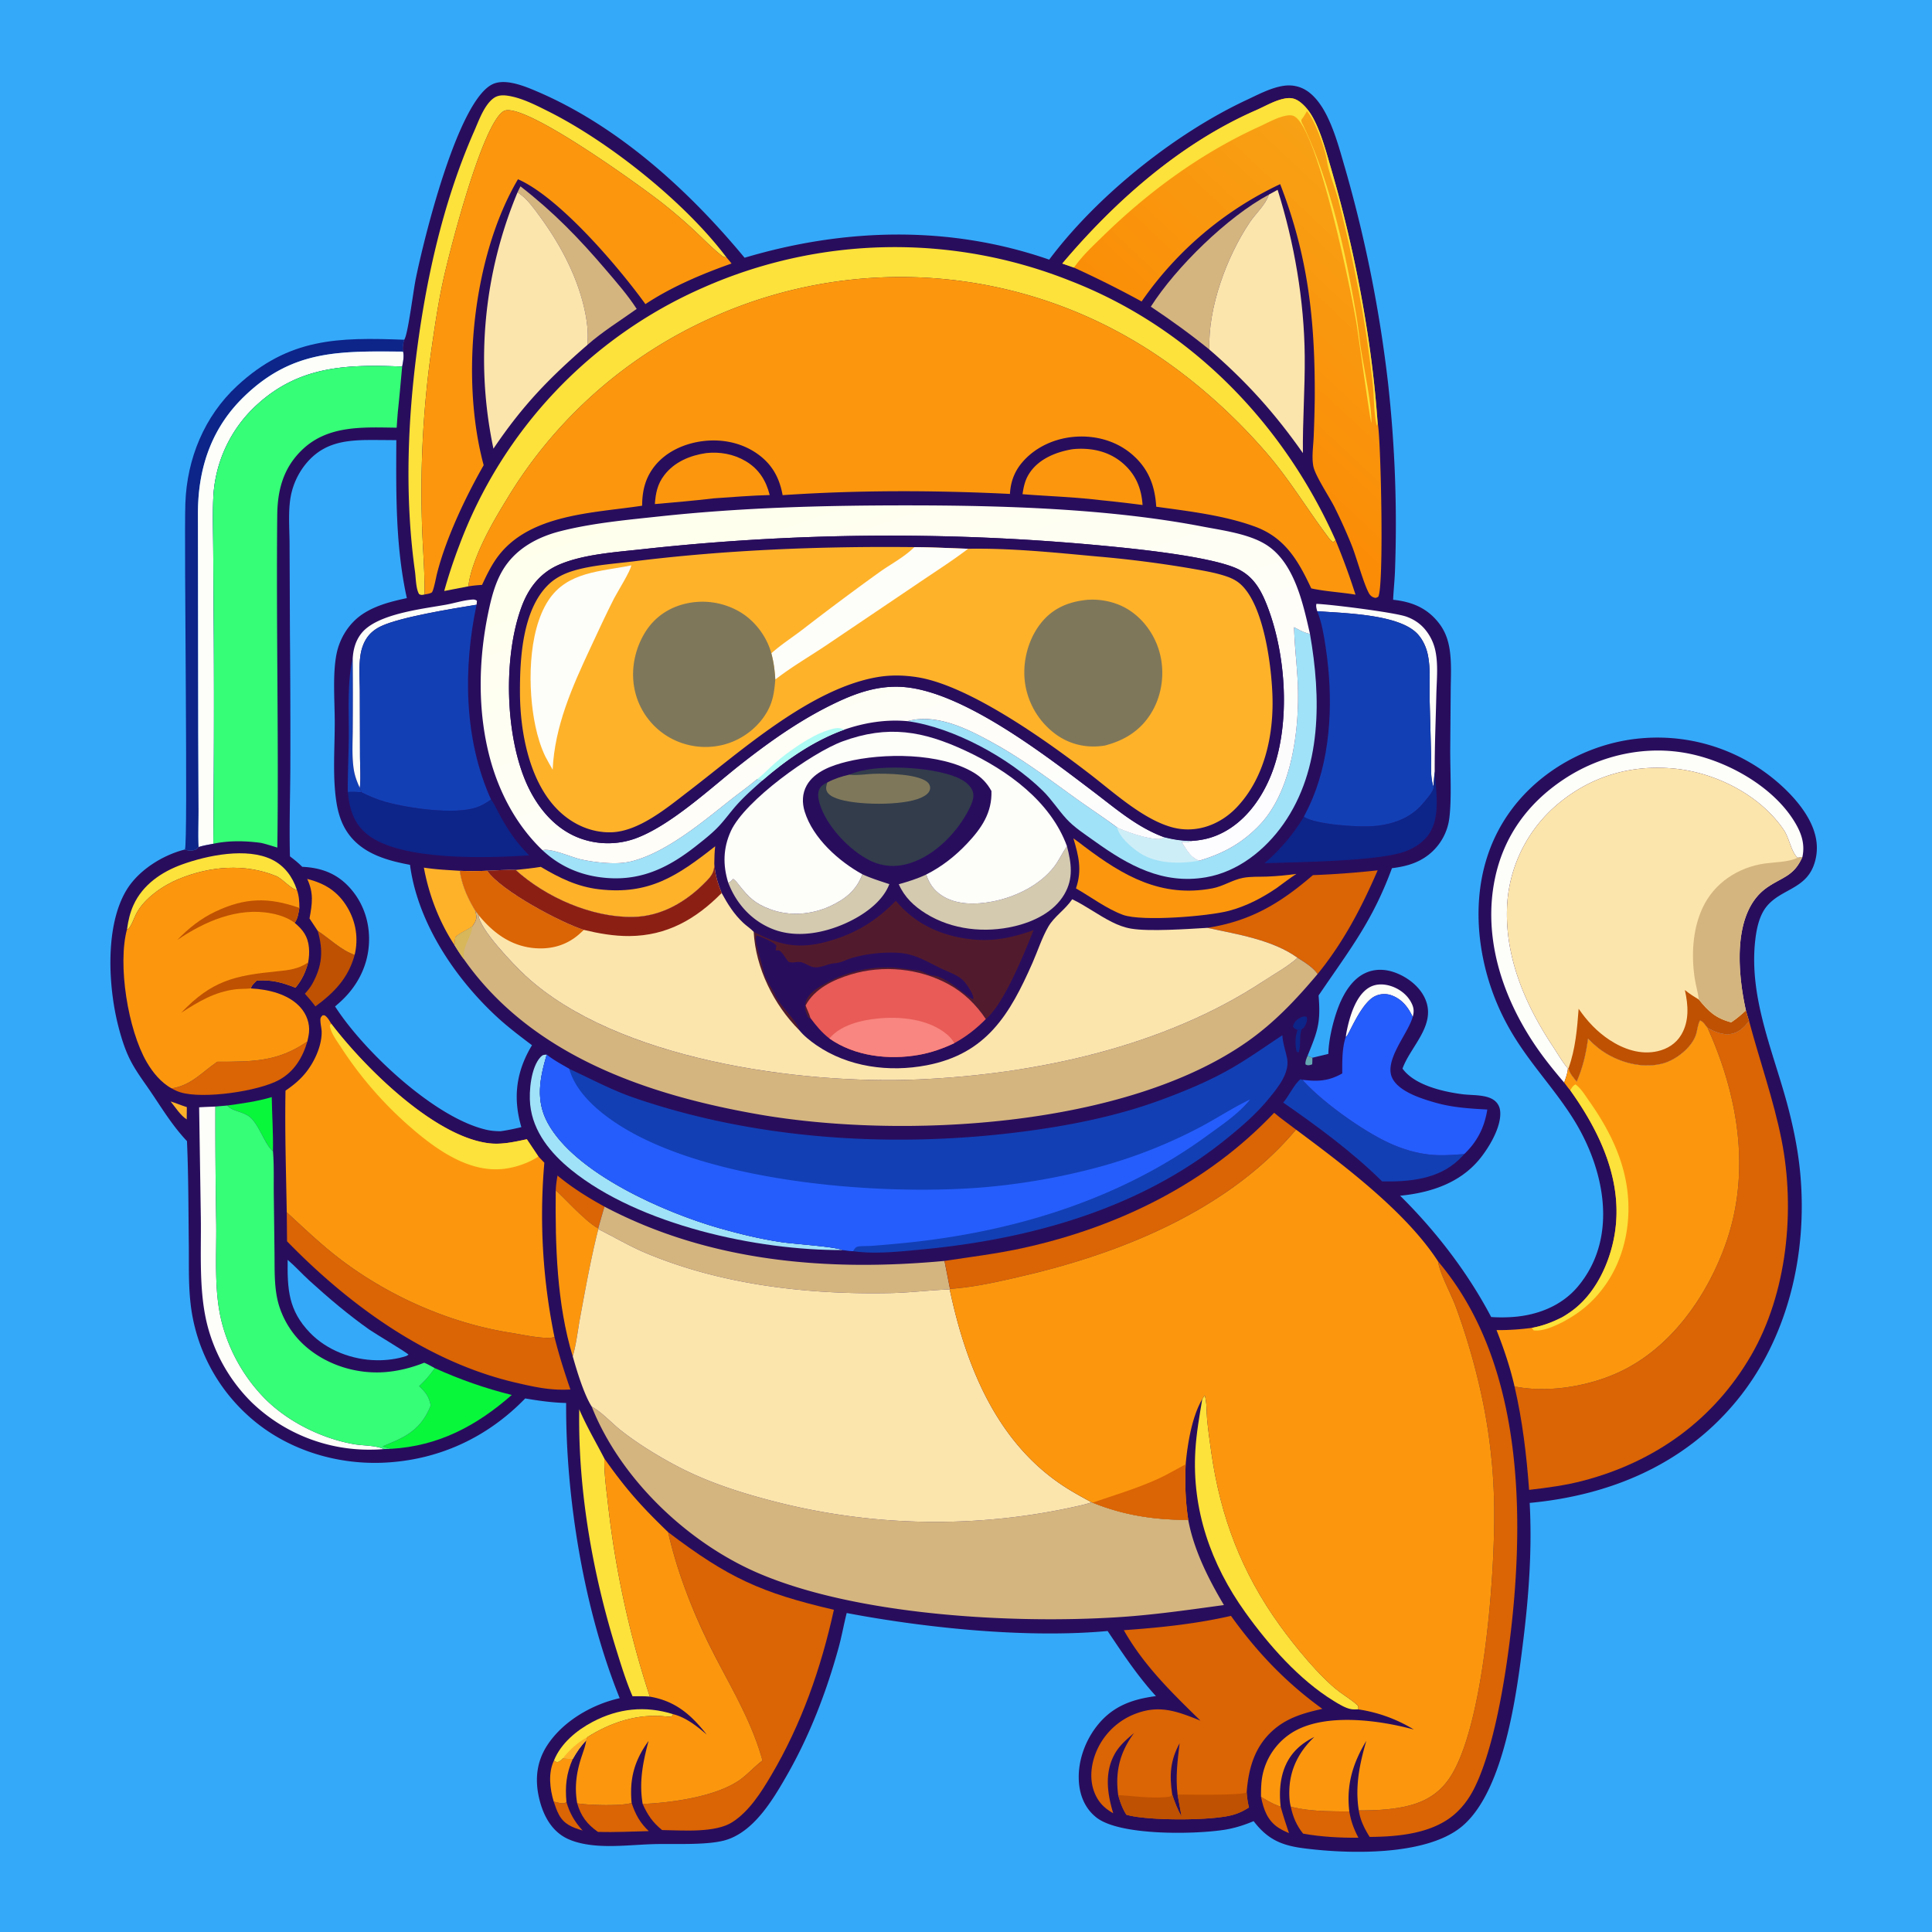 <svg version="1.1" xmlns="http://www.w3.org/2000/svg" style="display: block;" viewBox="0 0 2048 2048" width="1024" height="1024">
<defs>
	<linearGradient id="Gradient1" gradientUnits="userSpaceOnUse" x1="1285.41" y1="471.355" x2="1508.53" y2="234.239">
		<stop class="stop0" offset="0" stop-opacity="1" stop-color="rgb(251,139,5)"/>
		<stop class="stop1" offset="1" stop-opacity="1" stop-color="rgb(248,162,22)"/>
	</linearGradient>
	<linearGradient id="Gradient2" gradientUnits="userSpaceOnUse" x1="866.05" y1="472.723" x2="1039.04" y2="988.501">
		<stop class="stop0" offset="0" stop-opacity="1" stop-color="rgb(255,255,236)"/>
		<stop class="stop1" offset="1" stop-opacity="1" stop-color="rgb(253,252,255)"/>
	</linearGradient>
</defs>
<path transform="translate(0,0)" fill="rgb(53,169,249)" d="M 0 0 L 2048 0 L 2048 2048 L 0 2048 L 0 0 z"/>
<path transform="translate(0,0)" fill="rgb(13,36,137)" d="M 196.007 900.508 C 199.481 894.859 194.942 577.204 196.494 533.374 C 198.16 486.339 216.537 441.279 251.388 408.995 C 306.326 358.105 358.584 357.47 428.547 360.151 C 427.165 363.961 426.48 368.732 427.272 372.721 C 359.783 372.198 309.481 370.476 257.66 421.416 C 223.921 454.581 210.043 496.41 209.804 543.143 L 210.134 777.88 L 210.475 858.999 C 210.522 871.892 209.947 885.046 210.527 897.909 C 208.51 900.225 207.18 901.054 204.05 901.451 C 201.443 901.782 198.43 901.511 196.007 900.508 z"/>
<path transform="translate(0,0)" fill="rgb(253,253,249)" d="M 210.527 897.909 C 209.947 885.046 210.522 871.892 210.475 858.999 L 210.134 777.88 L 209.804 543.143 C 210.043 496.41 223.921 454.581 257.66 421.416 C 309.481 370.476 359.783 372.198 427.272 372.721 C 428.543 377.586 427.231 383.691 426.297 388.598 C 368.237 386.182 317.833 387.591 272.586 428.868 A 142.083 142.083 0 0 0 226.082 528.101 C 225.353 545.655 225.926 563.4 226.021 580.971 L 226.679 677.476 A 15522.8 15522.8 0 0 1 226.124 894.42 C 220.929 895.45 215.561 896.247 210.527 897.909 z"/>
<path transform="translate(0,0)" fill="rgb(41,13,93)" d="M 428.547 360.151 C 428.758 359.702 428.978 359.258 429.18 358.805 C 432.919 350.424 438.125 308.35 440.724 295.53 C 448.917 255.116 485.301 105.215 522.825 88.954 C 536.502 83.028 557.115 91.724 569.854 97.185 C 655.774 134.019 730.321 202.028 789.29 273.221 C 895.442 241.581 1006.72 238.619 1112.2 275.218 C 1162.65 207.799 1245.15 141.62 1321.47 105.956 C 1333.81 100.193 1347.25 92.912 1360.86 90.947 C 1370.53 89.552 1379.85 91.867 1387.61 97.832 C 1395.94 104.226 1402.12 113.73 1406.73 123.031 C 1415.43 140.581 1420.63 160.471 1426.1 179.224 A 1405.25 1405.25 0 0 1 1471.53 407.311 A 1354.44 1354.44 0 0 1 1478.78 604.353 C 1478.43 614.854 1477.24 625.293 1476.76 635.777 C 1496.3 637.857 1512.24 644.14 1524.78 659.872 C 1531.5 668.292 1534.92 677.399 1536.61 687.97 C 1538.89 702.201 1537.93 717.289 1537.82 731.679 L 1537.32 793.263 C 1537.14 815.392 1538.98 845.549 1536.43 866.652 A 58.601 58.601 0 0 1 1514.48 906.005 C 1502.9 915.107 1489.93 918.52 1475.54 920.323 C 1454.6 977.171 1430.56 1006.78 1397.75 1055.26 C 1400.13 1083.88 1396.99 1092.55 1386.1 1119.11 C 1387.78 1119.9 1389.39 1120.75 1391.19 1121.24 L 1408.09 1117.2 C 1408.41 1102.81 1412.51 1085.3 1417.2 1071.69 C 1422.54 1056.23 1431.81 1038.62 1447.32 1031.45 C 1457.79 1026.6 1469.23 1027.22 1479.83 1031.33 C 1492.88 1036.39 1505.52 1046.33 1511 1059.44 C 1522.32 1086.53 1496.02 1108.51 1487.13 1131.65 C 1486.99 1132.02 1486.86 1132.39 1486.73 1132.76 C 1499.42 1150.45 1530.25 1157.42 1550.66 1159.96 C 1560.64 1161.21 1575.17 1160.14 1583.56 1166.11 C 1587.48 1168.9 1589.74 1172.95 1590.23 1177.72 C 1591.94 1194.21 1578.29 1216.75 1568.23 1228.93 C 1547.19 1254.39 1515.91 1264.41 1484.21 1267.52 C 1522.07 1304.95 1555.95 1348.97 1580.72 1396.1 A 168.59 168.59 0 0 0 1604.99 1395.95 C 1630.67 1393.84 1655.65 1383.96 1672.52 1363.88 C 1716.16 1311.93 1700.88 1238.96 1667.84 1186.2 C 1646.62 1152.31 1619.26 1124.93 1599.2 1088.9 A 251.734 251.734 0 0 1 1568.22 989.473 C 1563.73 938.423 1575.57 889.364 1608.98 849.747 C 1641.25 811.486 1690.22 786.794 1739.99 782.61 A 194.873 194.873 0 0 1 1883.62 828.573 C 1902.55 844.785 1924.22 869.253 1925.84 895.466 A 53.098 53.098 0 0 1 1922.15 918.596 C 1912.46 942.573 1887.63 942.866 1872.92 960.612 C 1865.15 969.986 1862.21 983.6 1860.78 995.407 C 1853.5 1055.65 1878.74 1112.26 1894.19 1169.09 C 1900.83 1193.51 1906.03 1218.81 1908.36 1244.03 C 1916.22 1329.18 1895.27 1419.27 1840.15 1485.79 C 1784.61 1552.81 1706.51 1585.16 1621.53 1593.16 C 1624.13 1641.47 1620.72 1690.33 1614.81 1738.28 C 1607.92 1794.16 1594.47 1901.78 1547.58 1937.79 C 1508.87 1967.54 1428.44 1965.38 1381.25 1959.16 C 1357.98 1956.09 1343.44 1949.51 1328.91 1930.49 C 1318.61 1934.81 1308.44 1938.05 1297.37 1939.74 C 1265.99 1944.55 1187.78 1946.05 1162.67 1926.95 C 1151.97 1918.81 1145.95 1906.71 1144.16 1893.53 C 1141.12 1871.28 1148.79 1847.67 1162.39 1830.1 C 1178.73 1808.97 1199.55 1801.27 1225.34 1797.95 C 1205.91 1776.7 1190.1 1752.8 1174.13 1728.93 C 1089.15 1736.8 981.713 1725.87 897.538 1709.87 C 894.461 1722.03 892.305 1734.4 888.976 1746.52 C 876.159 1793.16 858.37 1839.56 834.308 1881.61 C 819.297 1907.83 798.706 1942.83 767.554 1951.02 C 747.793 1956.21 713.564 1954.22 692.324 1954.87 C 671.762 1955.51 649.507 1958.19 629.084 1956.07 C 618.613 1954.99 606.407 1952.4 597.362 1946.89 C 582.577 1937.89 574.928 1921.6 571.287 1905.28 C 566.977 1885.97 568.928 1867.58 579.72 1850.68 C 596.304 1824.72 627.358 1806.77 656.899 1800.14 C 618.944 1706.11 599.654 1588.37 600.124 1487.22 C 585.412 1486.89 571.21 1484.88 556.747 1482.4 C 516.539 1523.91 465.103 1547.68 407.388 1550.47 C 354.919 1553 301.001 1535.75 262.098 1499.84 A 188.208 188.208 0 0 1 201.8 1379.83 C 199.647 1359.54 200.385 1338.64 200.136 1318.24 C 199.695 1282.12 199.799 1245.73 198.2 1209.66 C 182.93 1193.41 172.448 1176.11 160.108 1157.84 C 152.149 1146.06 143.498 1134.89 137.248 1122.04 C 132.095 1111.44 128.494 1099.72 125.549 1088.34 C 114.799 1046.81 110.988 982.293 133.815 943.952 C 146.552 922.558 172.221 906.483 196.007 900.508 C 198.43 901.511 201.443 901.782 204.05 901.451 C 207.18 901.054 208.51 900.225 210.527 897.909 C 215.561 896.247 220.929 895.45 226.124 894.42 A 15522.8 15522.8 0 0 0 226.679 677.476 L 226.021 580.971 C 225.926 563.4 225.353 545.655 226.082 528.101 A 142.083 142.083 0 0 1 272.586 428.868 C 317.833 387.591 368.237 386.182 426.297 388.598 C 427.231 383.691 428.543 377.586 427.272 372.721 C 426.48 368.732 427.165 363.961 428.547 360.151 z"/>
<path transform="translate(0,0)" fill="rgb(100,168,178)" d="M 1391 1128.18 C 1390.71 1128.31 1390.44 1128.47 1390.14 1128.56 C 1387.63 1129.33 1386.09 1129.71 1383.89 1128.3 C 1383.41 1125.02 1384.95 1122.12 1386.1 1119.11 C 1387.78 1119.9 1389.39 1120.75 1391.19 1121.24 C 1391.17 1123.56 1391.2 1125.87 1391 1128.18 z"/>
<path transform="translate(0,0)" fill="rgb(13,36,137)" d="M 1375.39 1091.75 L 1379.81 1091.07 C 1376.95 1098.68 1379.31 1107.33 1376.81 1115.11 L 1375.72 1115.57 L 1374.3 1114.18 C 1373.06 1109.21 1372.93 1100.43 1374.32 1095.52 C 1374.47 1094.99 1374.65 1094.46 1374.8 1093.93 C 1375.01 1093.21 1375.19 1092.48 1375.39 1091.75 z"/>
<path transform="translate(0,0)" fill="rgb(254,178,42)" d="M 180.836 1167.58 C 186.61 1169.34 192.231 1171.8 198.052 1173.59 L 197.935 1186.6 C 191.56 1182.75 185.613 1173.4 180.836 1167.58 z"/>
<path transform="translate(0,0)" fill="rgb(13,36,137)" d="M 1375.39 1091.75 C 1372.89 1090.55 1371.8 1090.55 1370.63 1087.96 C 1371.53 1083.95 1374.17 1081.2 1377.65 1079.12 C 1380.07 1077.67 1382.33 1077.11 1385.04 1077.83 C 1386.22 1081.1 1385.09 1083.86 1383.66 1086.95 C 1382.71 1089.01 1381.77 1089.88 1379.81 1091.07 L 1375.39 1091.75 z"/>
<path transform="translate(0,0)" fill="rgb(219,100,4)" d="M 600.457 1910.25 C 603.921 1922.3 609.191 1931.12 617.572 1940.44 C 606.846 1937.16 598.027 1934.05 592.421 1923.51 C 590.094 1919.13 588.53 1914.48 586.977 1909.79 C 588.952 1910.3 590.962 1910.86 592.977 1911.19 C 596.174 1911.7 597.812 1912.07 600.457 1910.25 z"/>
<path transform="translate(0,0)" fill="rgb(219,100,4)" d="M 1336.74 1904.66 C 1343.32 1908.74 1350.2 1912.69 1357.57 1915.16 C 1360.16 1924.63 1363.26 1933.91 1366.36 1943.21 C 1362.6 1941.56 1358.76 1939.79 1355.31 1937.55 C 1343.38 1929.78 1339.37 1917.85 1336.74 1904.66 z"/>
<path transform="translate(0,0)" fill="rgb(18,63,180)" d="M 373.895 697.854 A 4416.09 4416.09 0 0 1 373.944 772.329 C 373.906 786.417 372.85 801.32 374.958 815.246 C 376.053 822.475 378.456 828.691 381.425 835.305 L 383.427 839.993 C 378.432 839.432 373.684 839.436 368.683 839.606 C 368.522 820.364 369.547 801.171 369.735 781.934 C 369.993 755.542 367.837 723.517 373.895 697.854 z"/>
<path transform="translate(0,0)" fill="rgb(252,151,13)" d="M 596.903 1863.74 C 600.268 1864.1 603.78 1864.71 607.159 1864.55 C 600.29 1879.95 598.926 1893.52 600.457 1910.25 C 597.812 1912.07 596.174 1911.7 592.977 1911.19 C 590.962 1910.86 588.952 1910.3 586.977 1909.79 C 582.865 1896.13 580.926 1879.49 587.227 1866.2 C 588.289 1867.2 589.179 1867.46 590.517 1867.98 C 593.359 1867.49 594.903 1865.64 596.903 1863.74 z"/>
<path transform="translate(0,0)" fill="rgb(253,253,249)" d="M 1426.69 1098.81 C 1426.91 1096.81 1427.19 1094.85 1427.6 1092.88 C 1430.68 1077.85 1436.95 1055.87 1450.72 1047.2 C 1457.41 1042.98 1465.34 1042.74 1472.82 1044.79 C 1482.03 1047.32 1490.78 1053.42 1495.48 1061.84 C 1498.7 1067.63 1499.28 1071.62 1497.52 1077.96 C 1492.85 1067.79 1486.16 1059.16 1475.22 1055.15 A 22.616 22.616 0 0 0 1457.35 1056.11 C 1442.35 1063.51 1429.47 1098.06 1426.95 1099.02 L 1426.69 1098.81 z"/>
<path transform="translate(0,0)" fill="rgb(8,247,59)" d="M 240.881 1171.9 C 256.849 1169.7 272.564 1167.59 288.059 1162.98 C 288.394 1182.05 289.698 1201.29 289.355 1220.34 C 281.383 1214.13 275.225 1193.87 265.867 1184.96 C 258.782 1178.22 246.702 1178.41 240.881 1171.9 z"/>
<path transform="translate(0,0)" fill="rgb(219,100,4)" d="M 590.988 1246.16 C 606.535 1259.04 623.125 1269.38 640.755 1279.08 A 1873.73 1873.73 0 0 0 634.135 1302.18 C 619.655 1294.65 592.089 1263.16 589.11 1262.03 C 589.32 1256.59 590.045 1251.5 590.988 1246.16 z"/>
<path transform="translate(0,0)" fill="rgb(252,226,58)" d="M 587.227 1866.2 C 594.492 1848.09 611.183 1834.24 628.045 1825.33 C 655.421 1810.86 684.014 1807.84 713.545 1817.1 L 712.248 1819.33 C 709.856 1819.93 708.203 1819.78 705.807 1819.51 C 676.102 1816.26 647.108 1825.82 622.442 1841.6 L 621.412 1844.94 C 615.582 1850.84 611.252 1857.36 607.159 1864.55 C 603.78 1864.71 600.268 1864.1 596.903 1863.74 C 594.903 1865.64 593.359 1867.49 590.517 1867.98 C 589.179 1867.46 588.289 1867.2 587.227 1866.2 z"/>
<path transform="translate(0,0)" fill="rgb(254,178,42)" d="M 622.442 1841.6 L 621.412 1844.94 C 615.582 1850.84 611.252 1857.36 607.159 1864.55 C 603.78 1864.71 600.268 1864.1 596.903 1863.74 C 602.348 1856.02 613.956 1845.66 622.442 1841.6 z"/>
<path transform="translate(0,0)" fill="rgb(219,100,4)" d="M 1368.28 1915.13 C 1388.43 1920.35 1409.64 1920.05 1430.32 1920.29 C 1432.1 1930.63 1435.08 1938.8 1439.98 1948.06 C 1420.77 1948.25 1400.25 1947.15 1381.32 1943.71 C 1374.28 1934.85 1370.62 1926.09 1368.28 1915.13 z"/>
<path transform="translate(0,0)" fill="rgb(219,100,4)" d="M 669.543 1911.22 C 673.606 1923.42 678.264 1932.04 687.685 1941.06 C 669.799 1941.53 651.82 1942.36 633.933 1941.93 C 622.391 1933.89 615.752 1925.13 611.856 1911.6 C 623.764 1913.62 658.416 1914.68 669.543 1911.22 z"/>
<path transform="translate(0,0)" fill="rgb(253,253,249)" d="M 1396.27 647.876 C 1395.65 645.274 1394.76 642.779 1395.46 640.118 C 1410.37 640.619 1478.37 649.163 1490.94 653.7 C 1498.15 656.302 1504.4 660.25 1509.55 665.952 A 51.772 51.772 0 0 1 1521.69 690.437 C 1524.69 705.138 1522.91 721.843 1522.57 736.809 C 1521.95 763.746 1520.77 790.786 1520.84 817.722 C 1520.34 823.203 1519.83 828.649 1519.7 834.154 C 1516 825.182 1517.23 810.845 1517.06 800.999 L 1515.43 739.989 C 1515.15 725.108 1516.61 708.789 1513.6 694.256 C 1511.99 686.434 1508.62 678.842 1503.36 672.78 C 1484.26 650.745 1424.33 650.136 1396.27 647.876 z"/>
<path transform="translate(0,0)" fill="rgb(190,81,2)" d="M 336.799 986.755 C 349.229 994.855 361.83 1007.46 375.946 1012.2 C 369.31 1036.7 354.334 1052.17 334.335 1066.85 C 330.827 1062.12 327.14 1057.74 323.184 1053.38 C 326.253 1049.99 328.982 1046.7 331.191 1042.67 C 341.663 1023.58 342.824 1007.67 336.799 986.755 z"/>
<path transform="translate(0,0)" fill="rgb(253,253,249)" d="M 373.895 697.854 C 374.497 688.162 376.939 679.213 383.032 671.454 C 399.402 650.608 447.902 645.525 472.932 640.966 C 481.663 639.376 490.473 636.507 499.297 635.697 C 501.833 635.464 503.592 635.244 505.601 636.936 L 505.18 641.038 C 480.153 645.095 425.402 653.933 404.479 663.549 C 398.448 666.321 393.05 670.242 389.221 675.728 C 385.347 681.279 383.162 687.682 382.141 694.337 C 380.293 706.396 381.291 719.267 381.431 731.434 L 381.627 801.967 C 381.658 812.938 382.678 824.404 381.425 835.305 C 378.456 828.691 376.053 822.475 374.958 815.246 C 372.85 801.32 373.906 786.417 373.944 772.329 A 4416.09 4416.09 0 0 0 373.895 697.854 z"/>
<path transform="translate(0,0)" fill="rgb(252,151,13)" d="M 325.659 931.723 C 344.258 936.316 358.191 945.013 368.123 961.694 C 377.345 977.183 380.153 994.653 375.946 1012.2 C 361.83 1007.46 349.229 994.855 336.799 986.755 L 328.088 973.603 C 331.002 957.859 332.727 946.745 325.659 931.723 z"/>
<path transform="translate(0,0)" fill="rgb(254,178,42)" d="M 449.332 919.715 C 461.924 921.718 474.699 922.246 487.411 923.088 C 489.776 938.562 495.705 951.916 503.768 965.26 C 505.148 971.259 505.942 973.703 502.585 979.13 A 94.132 94.132 0 0 1 500.927 981.682 C 500.636 981.912 500.347 982.145 500.053 982.371 C 494.581 986.575 487.444 988.79 482.669 993.623 C 482.435 995.391 482.282 997.045 482.239 998.831 C 482.19 1000.85 482.38 999.971 481.669 1001.69 C 465.556 977.166 454.626 948.507 449.332 919.715 z"/>
<path transform="translate(0,0)" fill="rgb(252,226,58)" d="M 134.669 984.83 C 135.885 976.122 137.814 967.461 141.473 959.426 C 151.322 937.803 171.305 924.169 193.1 916.32 C 219.756 906.721 261.763 897.98 288.569 911.338 C 301.666 917.865 310.111 929.47 314.637 943.065 C 314.206 943.017 313.773 942.986 313.345 942.92 C 308.594 942.192 298.844 931.121 292.652 928.613 C 259.128 915.037 222.793 918.153 189.631 931.692 C 173.054 938.461 153.058 952.132 144.545 968.374 C 142.013 973.206 139.364 981.837 135.501 985.3 L 134.669 984.83 z"/>
<path transform="translate(0,0)" fill="rgb(219,100,4)" d="M 325.802 1103.99 C 320.877 1120.97 311.979 1135.81 296.057 1144.66 C 274.245 1156.78 215.317 1165.34 191.198 1157.89 C 187.931 1156.88 184.919 1155.45 181.964 1153.75 C 202.424 1150.5 213.335 1137.39 229.278 1126.2 L 230.287 1125.5 C 266.942 1125.42 294.351 1125.84 325.802 1103.99 z"/>
<path transform="translate(0,0)" fill="rgb(160,226,248)" d="M 802.423 826.057 L 808.078 827.368 C 798.661 835.738 789.181 844.063 780.779 853.479 C 773.999 861.075 768.053 869.569 760.986 876.878 C 754.013 884.091 745.879 890.436 738.003 896.651 C 710.461 918.388 682.39 932.836 646.423 930.885 C 619.19 929.408 595.074 920.027 575.09 901.282 C 583.65 898.756 605.734 908.672 615.461 910.911 A 173.199 173.199 0 0 0 639.068 914.494 C 649.919 915.419 660.506 915.458 671.084 912.604 C 707.575 902.759 745.282 870.909 774.472 847.844 C 783.764 840.502 793.38 833.733 802.423 826.057 z"/>
<path transform="translate(0,0)" fill="rgb(211,202,176)" d="M 914.145 926.771 C 923.493 931.055 933 933.986 942.734 937.21 C 935.432 956.487 914.496 970.572 896.344 978.725 C 872.859 989.272 844.049 994.611 819.388 984.969 C 798.277 976.715 782.449 960.199 773.532 939.553 A 102.743 102.743 0 0 1 771.927 935.594 C 773.84 934.913 773.502 935.303 774.64 934.186 C 775.483 933.358 776.297 932.522 777.163 931.714 C 779.872 933.193 781.719 936.078 783.62 938.468 C 793.949 951.451 800.147 957.654 816.187 963.726 C 836.696 971.491 860.072 969.695 879.87 960.626 C 895.825 953.317 908 943.605 914.145 926.771 z"/>
<path transform="translate(0,0)" fill="rgb(160,226,248)" d="M 893.404 1325.11 C 802.55 1325.68 677.372 1298.34 605.545 1240.17 C 583.82 1222.58 564.936 1199.73 562.014 1170.99 C 560.559 1156.69 562.824 1131.41 573.036 1120.46 C 575.25 1118.09 576.408 1118.06 579.557 1117.97 C 572.233 1142.99 567.509 1166.3 580.657 1190.43 C 609.94 1244.17 705.145 1285.49 762.3 1301.83 C 783.842 1307.99 806.122 1313.4 828.286 1316.69 C 842.774 1318.84 883.603 1321.23 893.404 1325.11 z"/>
<path transform="translate(0,0)" fill="rgb(252,151,13)" d="M 589.11 1262.03 C 592.089 1263.16 619.655 1294.65 634.135 1302.18 L 634.208 1302.9 C 626.431 1333.63 620.826 1364.96 615.05 1396.11 C 612.532 1409.68 610.971 1424.57 607.133 1437.76 C 590.153 1382.18 588.509 1319.65 589.11 1262.03 z"/>
<path transform="translate(0,0)" fill="rgb(8,247,59)" d="M 460.838 1450.26 C 487.698 1462.38 513.875 1471.61 542.485 1478.73 C 505.133 1511.48 465.007 1532.85 414.62 1535.8 C 411.628 1535.04 408.363 1534.45 405.57 1533.16 C 409.846 1531.5 414.176 1529.6 418.39 1527.77 C 437.277 1519.53 448.781 1509.35 456.569 1489.9 C 454.678 1480.2 451.354 1476.18 444.364 1469.35 C 450.486 1463.66 456.189 1457.21 460.838 1450.26 z"/>
<path transform="translate(0,0)" fill="rgb(252,151,13)" d="M 748.59 480.278 C 763.067 478.706 777.598 481.305 790.221 488.708 C 804.306 496.967 812.008 509.223 815.924 524.753 C 796.178 525.274 776.389 526.928 756.68 528.257 C 735.936 530.768 714.998 532.485 694.184 534.33 C 695.035 522.695 696.883 513.174 704.211 503.628 C 714.978 489.603 731.546 482.751 748.59 480.278 z"/>
<path transform="translate(0,0)" fill="rgb(212,181,127)" d="M 548.622 203.873 C 549.645 201.777 550.583 199.551 551.733 197.528 C 586.841 224.878 613.602 252.364 642.457 286.226 C 653.718 299.441 665.489 312.856 674.916 327.473 C 657.412 339.969 638.775 351.422 622.625 365.671 C 623.827 353.352 622.483 341.367 619.898 329.286 C 612.014 292.43 593.329 257.843 571.037 227.786 C 564.345 218.764 558.173 210.051 548.622 203.873 z"/>
<path transform="translate(0,0)" fill="rgb(53,169,249)" d="M 304.931 1335.49 C 313.01 1342.38 320.266 1350.49 328.16 1357.67 C 348.241 1375.94 369.48 1393.93 391.693 1409.58 C 397.355 1413.57 431.997 1434.08 433.006 1436.01 L 430.766 1437.4 C 420.808 1440.67 409.76 1442.07 399.302 1441.92 C 373.475 1441.54 346.688 1431.52 328.586 1412.77 C 305.654 1389.03 304.572 1366.63 304.931 1335.49 z"/>
<path transform="translate(0,0)" fill="rgb(252,151,13)" d="M 1136.62 476.236 C 1137.33 476.151 1138.04 476.057 1138.76 476.001 C 1157.83 474.496 1176.26 478.69 1190.86 491.589 C 1204.11 503.299 1210.02 517.924 1211.17 535.338 A 1337.61 1337.61 0 0 0 1167.24 530.263 C 1139.66 526.869 1111.62 526.046 1083.92 523.867 C 1085.24 514.794 1086.97 507.399 1092.5 499.804 C 1102.68 485.821 1120.13 478.999 1136.62 476.236 z"/>
<path transform="translate(0,0)" fill="rgb(254,178,42)" d="M 758.122 897.096 C 757.359 903.285 757.293 909.474 757.162 915.7 C 757.308 924.274 754.47 928.201 748.706 934.193 C 727.991 955.726 701.198 971.588 670.752 972.02 C 627.049 972.639 578.695 951.218 546.583 922.179 C 555.534 921.307 564.397 920.31 573.285 918.916 C 593.023 930.636 611.922 939.988 635.005 942.679 C 688.147 948.873 718.146 928.522 758.122 897.096 z"/>
<path transform="translate(0,0)" fill="rgb(211,202,176)" d="M 1131.04 897.036 C 1135.67 914.906 1138.13 931.099 1128.26 947.956 C 1117.29 966.687 1096.1 976.917 1075.68 981.802 C 1044.16 989.345 1009.19 985.687 981.43 968.395 C 968.83 960.548 958.799 951.053 952.733 937.329 C 962.752 934.487 972.433 931.545 981.837 927.018 C 984.862 936.32 989.667 943.452 997.925 948.988 C 1013.57 959.479 1034.38 959.036 1052.17 955.628 C 1076.36 950.993 1102.57 938.335 1117.72 918.325 C 1122.69 911.758 1125.93 904.405 1130.57 897.705 L 1131.04 897.036 z"/>
<path transform="translate(0,0)" fill="rgb(18,63,180)" d="M 1360.27 1168.77 C 1366.04 1162.19 1372.28 1148.67 1378.57 1144.06 L 1380.66 1144.65 C 1401.8 1168.51 1447.36 1200.88 1476.26 1213.25 C 1490.57 1219.38 1505.7 1223.51 1521.29 1224.38 C 1531.55 1224.96 1541.91 1224.1 1552.14 1223.38 C 1550.26 1225.42 1548.37 1227.46 1546.36 1229.38 C 1524.5 1250.16 1493.69 1252.9 1465.11 1252.32 C 1433.85 1221.35 1396.41 1193.86 1360.27 1168.77 z"/>
<path transform="translate(0,0)" fill="rgb(212,181,127)" d="M 1219.92 325.087 C 1246.54 283.222 1301.27 229.77 1345.11 206.258 C 1341.37 217.429 1331.1 226.215 1324.62 235.912 C 1300.17 272.53 1280.32 326.417 1281.98 370.549 C 1261.99 354.286 1241.34 339.403 1219.92 325.087 z"/>
<path transform="translate(0,0)" fill="rgb(13,36,137)" d="M 1519.7 834.154 C 1519.83 828.649 1520.34 823.203 1520.84 817.722 C 1522.24 839.821 1528.01 869.834 1511.82 887.929 C 1505.29 895.232 1496.74 900.268 1487.48 903.285 C 1458.16 912.839 1380.23 913.717 1345.22 914.905 A 151.786 151.786 0 0 1 1340.51 914.992 A 201.281 201.281 0 0 0 1382.12 865.86 C 1395.07 874.083 1438.68 876.967 1454.84 875.809 C 1475.05 874.363 1494.78 867.874 1508.15 851.912 C 1511.25 848.214 1520.08 838.524 1519.7 834.154 z"/>
<path transform="translate(0,0)" fill="rgb(253,253,249)" d="M 211.09 1173.8 C 216.821 1173.41 222.587 1173.25 228.326 1172.99 A 6538.33 6538.33 0 0 0 229.215 1297.6 C 229.606 1331.57 226.653 1368.72 235.114 1401.75 A 179.18 179.18 0 0 0 280.811 1482.59 C 305.249 1507.2 341.296 1525.02 375.375 1530.92 C 385.284 1532.63 397.75 1531.98 406.867 1536.08 A 132.067 132.067 0 0 1 395.924 1536.65 A 179.201 179.201 0 0 1 266.733 1486.49 A 177.178 177.178 0 0 1 219.962 1405.36 C 210.52 1368.89 213.393 1327.99 212.892 1290.43 L 211.09 1173.8 z"/>
<path transform="translate(0,0)" fill="rgb(252,226,58)" d="M 614.01 1493.91 C 621.799 1512.08 631.614 1528.62 640.663 1546.11 C 640.337 1562.42 642.796 1578.92 644.587 1595.11 A 1016.64 1016.64 0 0 0 688.854 1798.51 C 682.847 1797.9 676.552 1798.14 670.507 1798.09 C 663.735 1782.48 658.59 1765.66 653.523 1749.43 C 628.138 1668.12 612.593 1579.28 614.01 1493.91 z"/>
<path transform="translate(0,0)" fill="rgb(252,151,13)" d="M 1137.86 888.712 C 1141.93 891.467 1145.74 894.553 1149.66 897.512 C 1190.83 928.583 1231.17 951.858 1285.13 941.7 C 1296.66 939.529 1306.4 932.715 1317.66 930.567 C 1325.79 929.015 1334.71 929.522 1342.99 929.218 C 1353.49 928.831 1363.79 927.833 1374.19 926.371 C 1367.05 931.079 1360.22 936.313 1353.32 941.357 C 1337.77 951.911 1321.31 960.492 1303.1 965.409 C 1281.52 971.24 1210.36 977.125 1190.36 969.761 C 1173.15 963.422 1156.54 950.888 1140.56 941.718 C 1147.21 922.485 1143.46 907.456 1137.86 888.712 z"/>
<path transform="translate(0,0)" fill="rgb(252,226,58)" d="M 1274.46 1483.06 L 1277.03 1479.01 C 1279.45 1486.59 1278.86 1496.94 1279.64 1504.96 C 1280.77 1516.53 1282.39 1528.08 1284.04 1539.58 C 1293.82 1608.05 1316.2 1666.88 1356.7 1723.04 C 1372.3 1744.69 1398.82 1777.41 1419.73 1793.26 C 1423.14 1795.84 1438.22 1805.73 1439.64 1808.57 C 1440.15 1809.59 1439.73 1810.85 1439.77 1811.99 C 1437.32 1812.05 1434.71 1812.19 1432.29 1811.79 C 1426.19 1810.76 1418.96 1806.24 1413.74 1803.04 C 1377.14 1780.58 1344.81 1743.73 1319.93 1708.97 C 1283.59 1658.21 1263.35 1600.35 1267.13 1537.4 C 1268.23 1519.12 1271.45 1501.1 1274.46 1483.06 z"/>
<path transform="translate(0,0)" fill="rgb(13,36,137)" d="M 368.683 839.606 C 373.684 839.436 378.432 839.432 383.427 839.993 C 391.816 844.11 399.976 847.637 409.001 850.116 C 433.2 856.764 481.31 863.847 504.941 855.927 C 510.562 854.044 515.684 850.917 520.536 847.562 C 524.439 852.864 527.433 859.718 530.653 865.541 C 539.468 881.482 548.035 893.75 560.887 906.738 C 516.749 909.621 424.096 912.89 389.052 884.306 C 374.703 872.602 370.395 857.168 368.683 839.606 z"/>
<path transform="translate(0,0)" fill="rgb(219,100,4)" d="M 1391.74 927.675 A 937.491 937.491 0 0 0 1460.38 922.583 C 1443.28 962.165 1424.08 998.932 1396.71 1032.52 C 1391.83 1025.37 1382.7 1019.9 1375.48 1015.3 C 1349.19 996.22 1311.06 990.271 1279.82 983.566 C 1325.73 976.388 1356.82 957.74 1391.74 927.675 z"/>
<path transform="translate(0,0)" fill="rgb(253,253,249)" d="M 1658.13 1147.65 C 1646.84 1134.39 1636.03 1121.07 1626.35 1106.58 C 1592.28 1055.59 1572.05 993.647 1584.5 932.215 C 1593.7 886.81 1619.5 851.349 1657.99 825.89 C 1696.87 800.166 1745.15 789.556 1791 798.999 C 1831.82 807.405 1877.89 833.138 1900.85 868.797 C 1908.79 881.116 1913.84 893.682 1910.6 908.509 L 1905.54 909.245 C 1905.15 908.838 1904.75 908.443 1904.37 908.024 C 1898.5 901.51 1896.47 887.962 1890.78 879.596 C 1865.67 842.631 1818.59 818.986 1774.82 814.749 C 1729.27 810.34 1686.97 822.576 1651.69 852.029 A 151.038 151.038 0 0 0 1598.02 954.12 C 1593.36 1010.24 1615.39 1062.72 1645.69 1108.59 C 1650.68 1116.16 1655.55 1124.65 1661.26 1131.66 C 1661.51 1131.97 1661.82 1132.24 1662.09 1132.53 C 1661.69 1137.75 1659.75 1142.69 1658.13 1147.65 z"/>
<path transform="translate(0,0)" fill="rgb(212,181,127)" d="M 640.755 1279.08 C 752.065 1337.78 877.666 1348.15 1001.21 1336.62 L 1007.02 1366.23 L 1006.76 1366.85 C 986 1367.54 965.353 1370.27 944.494 1370.71 C 857.283 1372.54 765.371 1362.26 684.341 1328.15 C 667.225 1320.95 650.833 1311.22 634.208 1302.9 L 634.135 1302.18 A 1873.73 1873.73 0 0 1 640.755 1279.08 z"/>
<path transform="translate(0,0)" fill="rgb(82,27,45)" d="M 949.603 954.854 C 970.65 980.195 999.16 992.733 1031.82 995.921 C 1054.27 998.112 1074.56 993.504 1095.59 985.99 C 1085.83 1010.39 1064.23 1064.32 1045.03 1080.25 C 1034.77 1064.9 1021.69 1052.19 1005.43 1043.3 C 974.392 1026.31 935.879 1022.69 902.1 1032.91 C 883.434 1038.55 863.514 1047.91 853.975 1065.8 C 855.572 1070.32 857.824 1074.55 859.091 1079.19 L 857.433 1079.29 C 854.468 1074.54 852.511 1068.79 853.807 1063.22 C 856.063 1053.51 866.453 1047.36 874.531 1042.79 A 133.137 133.137 0 0 1 946.357 1025.72 C 954.983 1026.18 963.453 1027.9 972.045 1028.51 C 978.057 1028.94 983.274 1033.65 989.363 1034.2 C 1004.22 1035.52 1025.69 1057.82 1031.8 1059.26 C 1032.23 1054.1 1026.26 1045.66 1023.06 1041.58 C 1017.06 1033.95 1006.01 1030.68 997.537 1026.6 C 982.942 1019.57 970.491 1011.48 953.868 1010.15 C 937.959 1008.87 918.824 1010.94 903.455 1015.36 C 896.91 1017.25 891.836 1020.6 884.844 1021.06 C 876.98 1021.58 868.982 1027 861.188 1024.93 C 856.895 1023.79 852.132 1020.08 847.848 1019.74 C 843.618 1019.4 839.76 1021.22 835.725 1019.38 C 832.793 1016.02 829.57 1009.33 825.764 1007.47 L 822.369 1007.46 C 822.44 1005.68 822.66 1004.22 823.144 1002.51 L 821.452 1001.02 L 822.649 1001.62 C 816.636 997.257 809.098 994.01 802.133 991.502 C 800.148 994.829 801.962 1001.63 802.876 1005.29 C 804.96 1013.64 807.714 1021.83 809.59 1030.23 C 811.419 1038.42 817.955 1046.64 821.372 1054.38 C 826.671 1066.39 844.939 1082.1 847.301 1092.1 C 820.335 1065.29 800.929 1025.91 798.957 987.733 C 829.132 1003.68 850.171 1006.53 883.277 996.226 C 909.632 988.021 930.55 974.555 949.603 954.854 z"/>
<path transform="translate(0,0)" fill="rgb(252,226,58)" d="M 450.037 630.179 C 447.254 630.682 446.792 631.016 444.291 629.807 C 440.824 624.327 440.832 612.456 439.904 605.819 C 429.804 533.588 431.573 459.077 440.082 386.799 C 449.964 302.851 468.492 216.65 502.666 139.016 C 507.505 128.024 513.212 111.429 523.165 104.126 C 527.812 100.717 533.251 100.675 538.77 101.551 C 553.37 103.868 567.91 111.381 581.052 117.953 C 646.027 150.446 726.452 214.756 770.057 272.791 C 769.617 272.765 769.17 272.794 768.737 272.712 C 766.948 272.373 766.212 271.897 764.857 270.828 C 754.602 262.743 745.196 252.939 735.653 244.019 A 549.816 549.816 0 0 0 702.132 215.317 C 683.747 200.678 553.894 106 533.885 117.832 C 511.059 131.331 476.119 267.872 469.466 298.738 C 464.283 322.783 460.71 347.19 457.203 371.526 A 1072.68 1072.68 0 0 0 447.195 550.613 C 447.731 577.139 450.412 603.636 450.037 630.179 z"/>
<path transform="translate(0,0)" fill="rgb(219,100,4)" d="M 1350.64 1179.59 C 1358.03 1185.87 1366.12 1191.54 1373.83 1197.42 C 1303.56 1281.32 1191.77 1327.23 1087.81 1351.75 C 1062.03 1357.84 1035.5 1364.12 1009.01 1366.11 C 1008.34 1366.16 1007.68 1366.19 1007.02 1366.23 L 1001.21 1336.62 C 1029.38 1332.35 1057.36 1328.95 1085.25 1322.78 C 1185.46 1300.62 1279.69 1254.56 1350.64 1179.59 z"/>
<path transform="translate(0,0)" fill="rgb(219,100,4)" d="M 303.982 1285.07 C 322.007 1301.63 339.75 1318.67 359.169 1333.6 C 411.49 1373.84 476.665 1402.67 541.905 1412.87 C 552.951 1414.6 575.512 1419.66 585.821 1417.79 C 586.48 1417.67 587.09 1417.36 587.725 1417.15 C 592.463 1436.14 598.3 1454.43 604.648 1472.94 A 151.099 151.099 0 0 1 594.485 1473.12 C 578.085 1472.92 561.827 1469.2 545.919 1465.47 C 452.722 1443.63 370.138 1383.46 304.278 1315.84 L 303.982 1285.07 z"/>
<path transform="translate(0,0)" fill="rgb(50,60,75)" d="M 900.468 821.174 C 900.745 821.048 901.018 820.917 901.297 820.796 C 927.787 809.331 986.559 812.771 1013.23 823.585 C 1020.42 826.498 1028.15 831.048 1031.06 838.665 C 1033.29 844.505 1030.31 851.55 1027.73 856.775 C 1015.49 881.609 991.87 906.176 965.079 914.852 C 950.283 919.644 935.42 918.954 921.461 911.823 C 899.663 900.688 875.677 875.146 868.71 851.349 C 867.358 846.732 866.378 840.504 868.827 836.075 C 870.684 832.715 873.576 830.998 877.006 829.489 C 884.593 825.501 892.13 823.022 900.468 821.174 z"/>
<path transform="translate(0,0)" fill="rgb(127,119,90)" d="M 900.468 821.174 C 900.743 821.208 901.016 821.246 901.291 821.275 C 909.317 822.115 917.989 820.555 926.087 820.264 C 938.297 819.825 976.435 820.104 984.411 830.52 C 985.869 832.423 986.373 834.842 985.746 837.115 C 984.614 841.218 980.381 843.697 976.77 845.403 C 957.506 854.508 905.79 853.658 886.493 846.244 C 882.824 844.834 878.225 842.58 876.477 838.788 C 875.086 835.772 876.004 832.432 877.006 829.489 C 884.593 825.501 892.13 823.022 900.468 821.174 z"/>
<path transform="translate(0,0)" fill="rgb(160,226,248)" d="M 1371.8 664.859 C 1377.2 667.794 1382.58 670.718 1388.63 672.006 C 1400.43 739.324 1401.46 815.103 1360.53 873.455 C 1341.11 901.128 1312.3 924.164 1278.28 929.981 C 1232.57 937.796 1196.09 917.36 1160.35 891.72 C 1150.32 884.519 1138.83 877.179 1130.48 868.056 C 1121.63 858.392 1114.73 847.382 1105.29 838.117 C 1070.1 803.544 1010.72 771.063 962.029 764.472 C 993.763 755.573 1028.69 774.037 1055.69 789.172 C 1085.33 805.791 1111.92 825.766 1139.41 845.59 C 1154.24 856.284 1169.62 866.289 1184.29 877.189 C 1194.27 882.209 1221.79 891.398 1231.86 889.127 L 1234.08 887.482 C 1243.84 889.99 1252.68 891.367 1262.74 891.44 C 1259.94 893.093 1255.6 892.534 1252.39 892.521 C 1257.41 900.218 1261.92 909.179 1271.12 912.384 C 1296.42 904.968 1316.73 893.917 1335.17 874.61 C 1368.45 839.758 1376.98 777.074 1375.92 730.781 C 1375.42 708.777 1372.28 686.879 1371.8 664.859 z"/>
<path transform="translate(0,0)" fill="rgb(206,238,247)" d="M 1184.29 877.189 C 1194.27 882.209 1221.79 891.398 1231.86 889.127 L 1234.08 887.482 C 1243.84 889.99 1252.68 891.367 1262.74 891.44 C 1259.94 893.093 1255.6 892.534 1252.39 892.521 C 1257.41 900.218 1261.92 909.179 1271.12 912.384 C 1250.79 915.925 1225.95 915.843 1208.16 904.162 C 1199.72 898.619 1186.42 887.355 1184.29 877.189 z"/>
<path transform="translate(0,0)" fill="rgb(232,91,87)" d="M 853.975 1065.8 C 863.514 1047.91 883.434 1038.55 902.1 1032.91 C 935.879 1022.69 974.392 1026.31 1005.43 1043.3 C 1021.69 1052.19 1034.77 1064.9 1045.03 1080.25 C 1034.8 1090.62 1024.37 1098.78 1011.62 1105.8 C 999.516 1111.48 987.215 1115.84 974.019 1118.19 C 942.189 1123.86 906.151 1119.74 879.22 1100.85 C 871.069 1094.5 865.295 1087.44 859.091 1079.19 C 857.824 1074.55 855.572 1070.32 853.975 1065.8 z"/>
<path transform="translate(0,0)" fill="rgb(249,134,128)" d="M 879.22 1100.85 C 890.827 1086.65 912.998 1081.38 930.444 1079.66 C 954.633 1077.28 984.52 1080.16 1003.83 1096.51 C 1006.97 1099.16 1009.64 1102.2 1011.62 1105.8 C 999.516 1111.48 987.215 1115.84 974.019 1118.19 C 942.189 1123.86 906.151 1119.74 879.22 1100.85 z"/>
<path transform="translate(0,0)" fill="rgb(37,93,252)" d="M 1426.69 1098.81 L 1426.95 1099.02 C 1429.47 1098.06 1442.35 1063.51 1457.35 1056.11 A 22.616 22.616 0 0 1 1475.22 1055.15 C 1486.16 1059.16 1492.85 1067.79 1497.52 1077.96 L 1497.12 1079.26 C 1491.39 1097.2 1466.61 1124.81 1476.07 1143.25 C 1483.34 1157.41 1507.43 1164.83 1521.65 1168.88 C 1539.83 1174.05 1557.86 1175.11 1576.59 1176.15 C 1573.73 1194.82 1565.94 1210.25 1552.14 1223.38 C 1541.91 1224.1 1531.55 1224.96 1521.29 1224.38 C 1505.7 1223.51 1490.57 1219.38 1476.26 1213.25 C 1447.36 1200.88 1401.8 1168.51 1380.66 1144.65 C 1396.99 1146.55 1408.11 1146.17 1422.85 1137.89 C 1422.85 1125.08 1422.52 1111.07 1426.69 1098.81 z"/>
<path transform="translate(0,0)" fill="rgb(219,100,4)" d="M 1524.4 1337.12 C 1605.77 1433.06 1615.03 1573.42 1605.16 1693.51 C 1600.56 1749.4 1587.47 1846.33 1562.86 1895.5 C 1557.51 1906.18 1550.53 1915.85 1541.4 1923.62 C 1517.74 1943.79 1481.81 1947.03 1451.87 1947.2 C 1446.38 1938.32 1441.9 1929.6 1440.38 1919.12 C 1455.32 1919.17 1470.27 1918.58 1484.99 1915.89 C 1506.79 1911.91 1524 1903.4 1536.62 1884.71 C 1574.35 1828.85 1586.33 1653.44 1583.56 1584.29 A 596.65 596.65 0 0 0 1568.08 1468.49 A 700.699 700.699 0 0 0 1543.01 1384.7 C 1537.97 1371.14 1526.79 1351.13 1524.52 1337.95 C 1524.47 1337.67 1524.44 1337.4 1524.4 1337.12 z"/>
<path transform="translate(0,0)" fill="rgb(252,229,172)" d="M 1345.11 206.258 L 1354.33 201.21 C 1372.03 257.41 1382.51 318.488 1383.07 377.458 C 1383.39 411.782 1380.76 446.047 1381.13 480.309 C 1351.48 438.039 1321.15 404.335 1281.98 370.549 C 1280.32 326.417 1300.17 272.53 1324.62 235.912 C 1331.1 226.215 1341.37 217.429 1345.11 206.258 z"/>
<path transform="translate(0,0)" fill="rgb(252,229,172)" d="M 548.622 203.873 C 558.173 210.051 564.345 218.764 571.037 227.786 C 593.329 257.843 612.014 292.43 619.898 329.286 C 622.483 341.367 623.827 353.352 622.625 365.671 C 581.36 401.536 554.079 429.734 523.07 475.592 A 458.496 458.496 0 0 1 548.622 203.873 z"/>
<path transform="translate(0,0)" fill="rgb(219,100,4)" d="M 708.239 1624.16 C 772.068 1672.63 806.904 1688.46 883.96 1706.44 C 870.31 1768.4 849.671 1827.6 817.281 1882.33 C 806.74 1900.14 794.168 1920.04 776.414 1931.48 C 758.12 1943.28 723.294 1940.2 701.85 1939.93 C 691.794 1931.78 686.51 1924.01 681.272 1912.29 C 711.902 1910.95 756.482 1904.82 782.094 1888.2 C 791.256 1882.25 798.625 1873.7 807.247 1866.99 L 808.223 1866.24 C 796.754 1824.15 774.157 1787.76 754.657 1749.24 C 735.025 1710.46 717.784 1666.65 708.239 1624.16 z"/>
<path transform="translate(0,0)" fill="rgb(18,63,180)" d="M 381.425 835.305 C 382.678 824.404 381.658 812.938 381.627 801.967 L 381.431 731.434 C 381.291 719.267 380.293 706.396 382.141 694.337 C 383.162 687.682 385.347 681.279 389.221 675.728 C 393.05 670.242 398.448 666.321 404.479 663.549 C 425.402 653.933 480.153 645.095 505.18 641.038 C 490.882 708.372 491.741 783.952 520.536 847.562 C 515.684 850.917 510.562 854.044 504.941 855.927 C 481.31 863.847 433.2 856.764 409.001 850.116 C 399.976 847.637 391.816 844.11 383.427 839.993 L 381.425 835.305 z"/>
<path transform="translate(0,0)" fill="rgb(18,63,180)" d="M 1396.27 647.876 C 1424.33 650.136 1484.26 650.745 1503.36 672.78 C 1508.62 678.842 1511.99 686.434 1513.6 694.256 C 1516.61 708.789 1515.15 725.108 1515.43 739.989 L 1517.06 800.999 C 1517.23 810.845 1516 825.182 1519.7 834.154 C 1520.08 838.524 1511.25 848.214 1508.15 851.912 C 1494.78 867.874 1475.05 874.363 1454.84 875.809 C 1438.68 876.967 1395.07 874.083 1382.12 865.86 C 1385.47 859.351 1388.69 852.804 1391.49 846.035 C 1411.74 797.03 1413.17 738.019 1405.3 686.278 C 1403.37 673.53 1401.23 659.819 1396.27 647.876 z"/>
<path transform="translate(0,0)" fill="rgb(253,253,249)" d="M 771.927 935.594 C 766.111 916.851 766.549 898.923 774.735 881.002 C 789.515 848.646 860.529 797.87 893.138 785.898 C 941.156 768.268 978.227 774.718 1023.5 795.795 C 1067.95 816.493 1113.78 849.531 1131.04 897.036 L 1130.57 897.705 C 1125.93 904.405 1122.69 911.758 1117.72 918.325 C 1102.57 938.335 1076.36 950.993 1052.17 955.628 C 1034.38 959.036 1013.57 959.479 997.925 948.988 C 989.667 943.452 984.862 936.32 981.837 927.018 C 998.27 918.775 1012.59 907.503 1025.18 894.158 C 1040.49 877.922 1051.7 861.544 1050.96 838.484 C 1046.24 829.961 1040.4 823.903 1032.08 818.929 C 996.868 797.871 935.825 797.89 897.148 807.553 C 881.761 811.398 863.428 817.855 855.19 832.469 C 850.329 841.094 850.108 850.962 852.992 860.288 C 861.723 888.526 889.081 912.965 914.145 926.771 C 908 943.605 895.825 953.317 879.87 960.626 C 860.072 969.695 836.696 971.491 816.187 963.726 C 800.147 957.654 793.949 951.451 783.62 938.468 C 781.719 936.078 779.872 933.193 777.163 931.714 C 776.297 932.522 775.483 933.358 774.64 934.186 C 773.502 935.303 773.84 934.913 771.927 935.594 z"/>
<path transform="translate(0,0)" fill="rgb(54,254,119)" d="M 228.326 1172.99 L 240.881 1171.9 C 246.702 1178.41 258.782 1178.22 265.867 1184.96 C 275.225 1193.87 281.383 1214.13 289.355 1220.34 C 290.539 1234.62 290.083 1249.05 290.188 1263.37 L 290.973 1326.97 C 291.258 1345.68 290.254 1365.55 295.683 1383.65 A 94.878 94.878 0 0 0 324.855 1428.02 C 347.575 1447.44 378.828 1456.86 408.526 1454.46 C 422.749 1453.31 436.432 1449.78 449.676 1444.56 C 453.547 1446.11 457.181 1448.27 460.838 1450.26 C 456.189 1457.21 450.486 1463.66 444.364 1469.35 C 451.354 1476.18 454.678 1480.2 456.569 1489.9 C 448.781 1509.35 437.277 1519.53 418.39 1527.77 C 414.176 1529.6 409.846 1531.5 405.57 1533.16 C 408.363 1534.45 411.628 1535.04 414.62 1535.8 L 406.867 1536.08 C 397.75 1531.98 385.284 1532.63 375.375 1530.92 C 341.296 1525.02 305.249 1507.2 280.811 1482.59 A 179.18 179.18 0 0 1 235.114 1401.75 C 226.653 1368.72 229.606 1331.57 229.215 1297.6 A 6538.33 6538.33 0 0 1 228.326 1172.99 z"/>
<path transform="translate(0,0)" fill="rgb(219,100,4)" d="M 1304.89 1712.9 C 1332.64 1751.57 1363.09 1783.48 1401.73 1811.46 C 1382.97 1815.68 1365.55 1820.43 1350.62 1833.19 C 1330.16 1850.66 1323.48 1874.07 1321.53 1899.98 C 1321.91 1905.54 1322.6 1910.56 1323.96 1915.97 C 1317.69 1919.96 1312 1922.67 1304.7 1924.41 C 1281.4 1929.96 1221.62 1929.88 1197.96 1924.68 A 53.044 53.044 0 0 1 1194.01 1923.69 C 1189.77 1917.01 1187.48 1910.45 1185.35 1902.89 C 1181.94 1877.96 1187.21 1857.24 1202.12 1837.13 C 1193.76 1844.2 1186.03 1850.77 1180.88 1860.67 C 1170.76 1880.14 1173.93 1902.03 1180.05 1922.1 C 1171.06 1917.05 1164.82 1911.02 1160.68 1901.37 C 1154.79 1887.64 1156.19 1872.15 1161.45 1858.49 A 73.403 73.403 0 0 1 1200.45 1817.95 C 1227.66 1806.31 1246.57 1813.58 1272.51 1823.92 C 1241.97 1794.09 1212.57 1765.6 1191.29 1728.07 C 1229.46 1725.39 1267.54 1721.45 1304.89 1712.9 z"/>
<path transform="translate(0,0)" fill="rgb(41,13,93)" d="M 1250.43 1847.93 C 1248.25 1866.3 1246 1883.83 1248.27 1902.31 L 1252.55 1925.72 C 1248.22 1918.16 1245.29 1910.51 1242.58 1902.26 C 1239.54 1881.81 1240.42 1866.28 1250.43 1847.93 z"/>
<path transform="translate(0,0)" fill="rgb(190,81,2)" d="M 1248.27 1902.31 C 1257.85 1902.38 1316.31 1903.49 1321.53 1899.98 C 1321.91 1905.54 1322.6 1910.56 1323.96 1915.97 C 1317.69 1919.96 1312 1922.67 1304.7 1924.41 C 1281.4 1929.96 1221.62 1929.88 1197.96 1924.68 A 53.044 53.044 0 0 1 1194.01 1923.69 C 1189.77 1917.01 1187.48 1910.45 1185.35 1902.89 C 1202.12 1903.88 1221.44 1906.82 1238.04 1904.79 C 1240.8 1904.46 1240.99 1904.37 1242.58 1902.26 C 1245.29 1910.51 1248.22 1918.16 1252.55 1925.72 L 1248.27 1902.31 z"/>
<path transform="translate(0,0)" fill="rgb(252,151,13)" d="M 640.663 1546.11 C 663.774 1578.88 679.579 1596.49 708.239 1624.16 C 717.784 1666.65 735.025 1710.46 754.657 1749.24 C 774.157 1787.76 796.754 1824.15 808.223 1866.24 L 807.247 1866.99 C 798.625 1873.7 791.256 1882.25 782.094 1888.2 C 756.482 1904.82 711.902 1910.95 681.272 1912.29 C 677.275 1889.01 681.511 1867.87 687.518 1845.43 C 672.427 1866.23 667.111 1885.67 669.543 1911.22 C 658.416 1914.68 623.764 1913.62 611.856 1911.6 C 609.043 1895.22 610.733 1880.6 615.653 1864.75 C 617.596 1858.49 620.218 1852.23 621.291 1845.75 C 621.335 1845.48 621.372 1845.21 621.412 1844.94 L 622.442 1841.6 C 647.108 1825.82 676.102 1816.26 705.807 1819.51 C 708.203 1819.78 709.856 1819.93 712.248 1819.33 L 713.545 1817.1 C 727.047 1820.45 738.83 1829.84 749.133 1838.69 C 732.593 1817.57 715.902 1803.11 688.854 1798.51 A 1016.64 1016.64 0 0 1 644.587 1595.11 C 642.796 1578.92 640.337 1562.42 640.663 1546.11 z"/>
<path transform="translate(0,0)" fill="rgb(252,226,58)" d="M 470.886 626.504 A 544.477 544.477 0 0 1 486.902 578.057 A 482.508 482.508 0 0 1 745.36 304.904 A 502.026 502.026 0 0 1 1134.23 297.553 C 1262 347.045 1360.5 448.663 1415.76 572.688 L 1413.37 574.604 C 1410.67 573.553 1408.94 570.745 1407.24 568.486 C 1385.33 539.251 1366.92 508.392 1342.93 480.542 C 1302.32 433.404 1251.72 389.709 1197.67 358.703 A 486.406 486.406 0 0 0 758.177 335.109 A 483.12 483.12 0 0 0 537.249 529.2 C 524.909 549.334 513.113 569.686 504.593 591.79 C 500.879 601.425 497.733 611.26 496.488 621.541 L 470.886 626.504 z"/>
<path transform="translate(0,0)" fill="rgb(252,151,13)" d="M 134.669 984.83 L 135.501 985.3 C 139.364 981.837 142.013 973.206 144.545 968.374 C 153.058 952.132 173.054 938.461 189.631 931.692 C 222.793 918.153 259.128 915.037 292.652 928.613 C 298.844 931.121 308.594 942.192 313.345 942.92 C 313.773 942.986 314.206 943.017 314.637 943.065 C 316.971 949.426 317.35 955.696 317.37 962.419 C 316.379 968.016 315.735 973.492 312.442 978.31 C 321.172 985.605 326.353 992.619 327.483 1004.38 C 327.994 1009.7 327.617 1014.93 326.665 1020.17 C 323.914 1030.39 320.087 1038.85 313.201 1047.03 C 298.701 1041.2 287.948 1038.48 272.26 1039.37 C 269.705 1041.9 266.81 1044.14 265.955 1047.78 C 284.34 1048.74 305.949 1053.68 318.636 1068.07 C 324.907 1075.18 328.467 1084.77 327.567 1094.3 C 327.259 1097.55 326.501 1100.8 325.802 1103.99 C 294.351 1125.84 266.942 1125.42 230.287 1125.5 L 229.278 1126.2 C 213.335 1137.39 202.424 1150.5 181.964 1153.75 C 170.67 1147.61 161.863 1136.77 155.503 1125.81 C 135.679 1091.67 124.487 1022.59 134.669 984.83 z"/>
<path transform="translate(0,0)" fill="rgb(190,81,2)" d="M 187.911 996.422 C 199.806 984.036 212.747 973.719 228.342 966.333 C 259.971 951.352 284.929 951.002 317.37 962.419 C 316.379 968.016 315.735 973.492 312.442 978.31 C 305.226 972.793 296.118 969.804 287.256 968.144 C 251.809 961.505 216.709 976.816 187.911 996.422 z"/>
<path transform="translate(0,0)" fill="rgb(190,81,2)" d="M 192.036 1073.6 C 224.498 1039.47 248.578 1034.11 293.836 1029.63 C 305.996 1028.43 316.374 1027.28 326.665 1020.17 C 323.914 1030.39 320.087 1038.85 313.201 1047.03 C 298.701 1041.2 287.948 1038.48 272.26 1039.37 C 269.705 1041.9 266.81 1044.14 265.955 1047.78 C 260.501 1048.37 254.958 1048.02 249.447 1048.73 C 227.068 1051.58 210.593 1061.7 192.036 1073.6 z"/>
<path transform="translate(0,0)" fill="rgb(252,151,13)" d="M 450.037 630.179 C 450.412 603.636 447.731 577.139 447.195 550.613 A 1072.68 1072.68 0 0 1 457.203 371.526 C 460.71 347.19 464.283 322.783 469.466 298.738 C 476.119 267.872 511.059 131.331 533.885 117.832 C 553.894 106 683.747 200.678 702.132 215.317 A 549.816 549.816 0 0 1 735.653 244.019 C 745.196 252.939 754.602 262.743 764.857 270.828 C 766.212 271.897 766.948 272.373 768.737 272.712 C 769.17 272.794 769.617 272.765 770.057 272.791 C 771.896 274.948 773.727 277.1 775.467 279.339 C 744.459 290.26 711.62 304.133 684.175 322.376 C 655.794 283.067 593.078 209.322 549.075 190.004 C 500.876 271.727 488.136 400.374 512.3 491.586 L 512.717 493.128 C 493.414 526.916 472.423 571.18 463.065 608.741 C 462.302 611.801 459.489 627.067 457.57 628.11 C 457.067 628.384 456.556 628.648 456.019 628.846 C 454.184 629.521 451.963 629.793 450.037 630.179 z"/>
<path transform="translate(0,0)" fill="rgb(54,254,119)" d="M 226.124 894.42 A 15522.8 15522.8 0 0 0 226.679 677.476 L 226.021 580.971 C 225.926 563.4 225.353 545.655 226.082 528.101 A 142.083 142.083 0 0 1 272.586 428.868 C 317.833 387.591 368.237 386.182 426.297 388.598 C 424.817 404.397 423.492 420.229 421.776 436.003 A 789.817 789.817 0 0 0 420.49 453.372 C 384.903 452.923 347.451 450.416 319.937 477.144 C 300.285 496.236 294.144 519.504 293.879 546.158 C 292.711 663.568 295.502 781.051 293.995 898.471 C 288.221 896.761 282.348 894.729 276.471 893.462 C 260.103 891.25 242.363 890.854 226.124 894.42 z"/>
<path transform="translate(0,0)" fill="rgb(219,100,4)" d="M 1854.11 1082.35 C 1865.25 1124.27 1880.13 1165.99 1888.55 1208.48 C 1903.25 1282.64 1894.47 1370.97 1856.24 1436.81 C 1816.57 1505.14 1754.55 1549.48 1678.61 1569.53 C 1659.61 1574.54 1640.38 1577.07 1620.92 1579.33 C 1618.13 1542.02 1613.91 1506.13 1605.46 1469.66 C 1640.02 1476.75 1682.61 1469.74 1714.52 1455.36 C 1768.96 1430.83 1807.02 1377.82 1827.6 1323.13 C 1856.7 1245.81 1843.43 1163.44 1810.21 1089.8 C 1817.7 1093.68 1825.27 1097.12 1833.94 1096.16 C 1842.76 1095.19 1848.98 1089.07 1854.11 1082.35 z"/>
<path transform="translate(0,0)" fill="rgb(212,181,127)" d="M 503.768 965.26 C 504.897 966.747 506.351 968.312 507.265 969.92 C 507.86 984.509 544.725 1022.9 556.984 1034.23 C 653.555 1123.46 848.181 1149.79 973.926 1144.23 C 1098.73 1138.72 1234.04 1109.5 1339.46 1039.94 C 1351 1032.33 1365.34 1024.51 1375.48 1015.3 C 1382.7 1019.9 1391.83 1025.37 1396.71 1032.52 C 1374.1 1059.36 1351.32 1083.66 1322.48 1103.98 C 1192.17 1195.78 954.607 1207.76 803.075 1181.12 C 685.351 1160.42 563.077 1118.63 491.582 1016.59 C 487.968 1011.8 484.829 1006.79 481.669 1001.69 C 482.38 999.971 482.19 1000.85 482.239 998.831 C 482.282 997.045 482.435 995.391 482.669 993.623 C 487.444 988.79 494.581 986.575 500.053 982.371 C 500.347 982.145 500.636 981.912 500.927 981.682 A 94.132 94.132 0 0 0 502.585 979.13 C 505.942 973.703 505.148 971.259 503.768 965.26 z"/>
<path transform="translate(0,0)" fill="rgb(215,183,89)" d="M 481.669 1001.69 C 482.38 999.971 482.19 1000.85 482.239 998.831 C 482.282 997.045 482.435 995.391 482.669 993.623 C 487.444 988.79 494.581 986.575 500.053 982.371 C 500.347 982.145 500.636 981.912 500.927 981.682 C 499.562 993.53 490.705 1002.29 491.626 1014.23 C 491.735 1015.64 491.721 1015 491.582 1016.59 C 487.968 1011.8 484.829 1006.79 481.669 1001.69 z"/>
<path transform="translate(0,0)" fill="url(#Gradient1)" d="M 1126.08 279.368 C 1182.01 213.145 1251.26 151.916 1331.37 116.879 C 1341.64 112.387 1353.18 105.352 1364.36 104.111 C 1370.92 103.383 1375.59 105.779 1380.43 110.071 C 1385.87 114.894 1390 121.027 1393.25 127.485 C 1401.35 143.555 1406.04 161.832 1411.12 179.051 A 1363.16 1363.16 0 0 1 1450.61 359.681 A 1149.87 1149.87 0 0 1 1460.4 449.199 C 1460.49 449.508 1460.64 449.805 1460.69 450.124 C 1463.87 469.182 1467.22 622.672 1460.94 632.689 C 1458.57 633.862 1458.26 634.138 1455.64 633.097 C 1453.95 632.427 1452.3 630.855 1451.4 629.308 C 1445.55 619.284 1437.84 590.093 1432.42 576.951 A 559.039 559.039 0 0 0 1414.49 537.287 C 1409.14 526.659 1394.05 504.116 1392.17 494.163 C 1390.37 484.577 1392.07 473.448 1392.52 463.716 A 1406.68 1406.68 0 0 0 1393.7 422.066 C 1394.08 340.039 1386.89 272.104 1357.03 195.201 A 370.374 370.374 0 0 0 1210.16 319.582 C 1186.61 306.664 1162.89 294.848 1138.47 283.678 L 1126.08 279.368 z"/>
<path transform="translate(0,0)" fill="rgb(252,226,58)" d="M 1126.08 279.368 C 1182.01 213.145 1251.26 151.916 1331.37 116.879 C 1341.64 112.387 1353.18 105.352 1364.36 104.111 C 1370.92 103.383 1375.59 105.779 1380.43 110.071 C 1385.87 114.894 1390 121.027 1393.25 127.485 C 1401.35 143.555 1406.04 161.832 1411.12 179.051 A 1363.16 1363.16 0 0 1 1450.61 359.681 A 1149.87 1149.87 0 0 1 1460.4 449.199 L 1459.54 451.209 C 1456.03 438.029 1456.79 421.895 1455.27 408.19 C 1451.97 378.49 1447.74 348.49 1442.25 319.12 A 1618.04 1618.04 0 0 0 1418.89 212.87 C 1415.47 199.346 1408.35 182.872 1406.51 169.939 C 1404.76 157.61 1393.6 126.915 1385.36 117.772 C 1383.76 120.839 1382.15 123.605 1379.97 126.318 C 1378.62 127.992 1380.37 130.686 1381.2 132.385 C 1410.06 192.038 1426.88 269.659 1437.87 335.095 C 1440 347.799 1441.09 360.662 1443.18 373.357 C 1446.19 391.608 1454.4 431.132 1453.7 448.263 C 1452.45 446.223 1440 355.973 1438.27 344.887 C 1432.9 310.466 1397.95 141.479 1373.08 123.934 C 1370.18 121.885 1366.94 121.971 1363.59 122.575 C 1353.86 124.331 1343.7 130.218 1334.71 134.313 C 1273.2 162.353 1217.82 202.832 1169.5 249.987 C 1158.65 260.576 1147.14 271.185 1138.47 283.678 L 1126.08 279.368 z"/>
<path transform="translate(0,0)" fill="rgb(252,151,13)" d="M 1683.37 1100.94 C 1689.72 1107.61 1696.49 1113.22 1704.5 1117.81 C 1721.81 1127.72 1743.87 1132.63 1763.42 1127.09 C 1776.6 1123.35 1792.98 1110.7 1797.63 1097.19 C 1799.39 1092.08 1799.45 1086.43 1802.09 1081.68 C 1805.4 1082.7 1808.08 1087.16 1810.21 1089.8 C 1843.43 1163.44 1856.7 1245.81 1827.6 1323.13 C 1807.02 1377.82 1768.96 1430.83 1714.52 1455.36 C 1682.61 1469.74 1640.02 1476.75 1605.46 1469.66 C 1600.75 1449.12 1594.12 1429.55 1586.39 1409.97 C 1599.01 1410.09 1611.33 1409.22 1623.85 1407.61 C 1635.58 1405.47 1645.77 1401.53 1656.36 1396.12 A 125.289 125.289 0 0 0 1664.89 1390.61 C 1690.97 1372.36 1706.44 1339.19 1711.57 1308.52 C 1720.93 1252.51 1696.3 1200.22 1664.48 1155.71 C 1662.19 1153.29 1660.2 1150.28 1658.13 1147.65 C 1659.75 1142.69 1661.69 1137.75 1662.09 1132.53 L 1662.71 1132.31 C 1663.62 1137.8 1668.03 1142.28 1671.37 1146.56 C 1677.84 1131.64 1681.24 1117.04 1683.37 1100.94 z"/>
<path transform="translate(0,0)" fill="rgb(252,226,58)" d="M 1664.48 1155.71 C 1666.28 1153.11 1667.21 1150.98 1670.07 1149.54 C 1675.89 1153.66 1680.13 1160.9 1684.23 1166.69 C 1703 1193.19 1718.34 1222.14 1723.94 1254.45 C 1730.36 1291.43 1723.41 1331.58 1701.51 1362.46 C 1689.15 1379.89 1675.18 1391.47 1656.45 1401.48 C 1647.5 1405.84 1635.9 1411.42 1625.75 1410.26 C 1625.04 1409.38 1624.4 1408.6 1623.85 1407.61 C 1635.58 1405.47 1645.77 1401.53 1656.36 1396.12 A 125.289 125.289 0 0 0 1664.89 1390.61 C 1690.97 1372.36 1706.44 1339.19 1711.57 1308.52 C 1720.93 1252.51 1696.3 1200.22 1664.48 1155.71 z"/>
<path transform="translate(0,0)" fill="rgb(252,151,13)" d="M 302.652 1156.12 C 310.66 1150.66 317.846 1144.83 323.969 1137.25 C 333.088 1125.98 340.743 1109.58 340.992 1094.86 C 341.069 1090.27 339.62 1085.7 339.637 1081.2 C 339.646 1078.59 340.319 1078.17 341.94 1076.27 L 344.015 1076.26 C 347.357 1078.34 349.081 1081.87 351.114 1085.14 C 385.859 1130.81 459.367 1204.19 517.605 1211.82 C 531.426 1213.64 545.04 1210.52 558.481 1207.63 L 570.743 1225.96 L 577.017 1232.54 A 642.272 642.272 0 0 0 587.725 1417.15 C 587.09 1417.36 586.48 1417.67 585.821 1417.79 C 575.512 1419.66 552.951 1414.6 541.905 1412.87 C 476.665 1402.67 411.49 1373.84 359.169 1333.6 C 339.75 1318.67 322.007 1301.63 303.982 1285.07 C 303.23 1242.15 301.849 1199.04 302.652 1156.12 z"/>
<path transform="translate(0,0)" fill="rgb(252,226,58)" d="M 570.743 1225.96 C 560.132 1232.96 546.301 1237.66 533.679 1239.08 C 501.693 1242.67 471.593 1224.37 447.596 1205.28 A 402.858 402.858 0 0 1 361.256 1109.81 C 357.067 1103.31 350.492 1094.85 349.612 1087 L 351.114 1085.14 C 385.859 1130.81 459.367 1204.19 517.605 1211.82 C 531.426 1213.64 545.04 1210.52 558.481 1207.63 L 570.743 1225.96 z"/>
<path transform="translate(0,0)" fill="rgb(212,181,127)" d="M 627.229 1491.05 C 627.728 1491.34 628.23 1491.62 628.725 1491.91 C 639.046 1498.03 648.535 1508.66 658.037 1516.16 C 675.596 1530.01 696.739 1543.04 716.477 1553.52 C 747.666 1570.09 780.964 1581.08 814.985 1590.09 A 685.37 685.37 0 0 0 1146.24 1595.62 C 1149.91 1594.76 1153.58 1593.8 1157.13 1592.49 L 1158.12 1592.84 C 1191.21 1606.3 1224.04 1611.19 1259.58 1611.14 C 1265.45 1642.92 1281.02 1673.87 1297.42 1701.42 C 1260.32 1706.48 1223.68 1711.81 1186.27 1714.23 C 1073.27 1721.56 907.878 1712.37 803.742 1667.56 C 728.675 1635.26 657.592 1567.58 627.229 1491.05 z"/>
<path transform="translate(0,0)" fill="url(#Gradient2)" d="M 575.09 901.282 C 547.507 874.977 529.052 840.099 519.297 803.456 C 506.143 754.046 507.093 700.096 517.406 650.241 C 520.656 634.529 524.574 618.463 532.832 604.538 C 546.068 582.219 568.925 569.528 593.524 563.218 C 627.567 554.486 664.246 551.168 699.116 547.412 C 786.878 537.96 874.294 535.692 962.506 535.726 C 1063.45 535.765 1175.64 539.114 1274.66 558.144 C 1295.87 562.22 1323.51 565.749 1342 577.324 C 1372.15 596.185 1381.32 639.954 1388.63 672.006 C 1382.58 670.718 1377.2 667.794 1371.8 664.859 C 1372.28 686.879 1375.42 708.777 1375.92 730.781 C 1376.98 777.074 1368.45 839.758 1335.17 874.61 C 1316.73 893.917 1296.42 904.968 1271.12 912.384 C 1261.92 909.179 1257.41 900.218 1252.39 892.521 C 1255.6 892.534 1259.94 893.093 1262.74 891.44 C 1271.83 890.843 1280.13 889.367 1288.64 886.015 C 1316.2 875.167 1335.25 850.428 1346.43 823.856 C 1368.96 770.313 1363.8 691.913 1341.75 638.402 C 1334.88 621.732 1326.09 608.649 1308.68 601.621 C 1281.3 590.571 1218.5 583.405 1187.16 580.224 A 2398.01 2398.01 0 0 0 683.937 581.86 C 654.85 585.194 618.576 587.148 591.932 598.883 C 572.746 607.334 560.576 622.95 553.264 642.269 C 533.217 695.231 535.194 780.2 558.856 831.997 C 570.244 856.926 589.001 879.329 615.355 888.812 A 86.182 86.182 0 0 0 672.503 889.191 C 710.395 875.83 753.509 835.117 785.208 810.209 C 817.608 784.75 850.936 761.293 888.427 743.805 C 909.691 733.886 931.003 726.97 954.69 728.065 C 1018.8 731.03 1108.37 800.812 1158.7 838.922 C 1182.67 857.074 1205.48 877.076 1234.08 887.482 L 1231.86 889.127 C 1221.79 891.398 1194.27 882.209 1184.29 877.189 C 1169.62 866.289 1154.24 856.284 1139.41 845.59 C 1111.92 825.766 1085.33 805.791 1055.69 789.172 C 1028.69 774.037 993.763 755.573 962.029 764.472 C 939.308 762.369 916.361 765.993 894.864 773.477 C 862.7 785.063 833.74 805.062 808.078 827.368 L 802.423 826.057 C 793.38 833.733 783.764 840.502 774.472 847.844 C 745.282 870.909 707.575 902.759 671.084 912.604 C 660.506 915.458 649.919 915.419 639.068 914.494 A 173.199 173.199 0 0 1 615.461 910.911 C 605.734 908.672 583.65 898.756 575.09 901.282 z"/>
<path transform="translate(0,0)" fill="rgb(173,251,244)" d="M 802.423 826.057 C 809.309 820.942 815.143 814.396 821.628 808.792 C 835.917 796.443 859.244 779.891 877.389 774.18 C 883.585 772.229 888.863 770.342 894.864 773.477 C 862.7 785.063 833.74 805.062 808.078 827.368 L 802.423 826.057 z"/>
<path transform="translate(0,0)" fill="rgb(53,169,249)" d="M 386.129 466.475 C 397.448 466.316 408.799 466.525 420.121 466.563 C 419.838 522.424 419.155 579.165 431.267 634.029 C 415.186 637.48 398.737 641.57 384.793 650.688 C 370.202 660.23 360.133 676.208 356.739 693.204 C 352.42 714.829 354.859 743.738 354.844 766.241 C 354.825 793.342 352.47 823.136 356.551 849.867 C 358.296 861.299 361.627 872.474 368.135 882.14 C 383.26 904.605 409.436 912.053 434.637 916.767 C 434.683 917.173 434.717 917.581 434.773 917.985 C 443.195 978.3 481.935 1036.26 525.958 1077.22 C 537.933 1088.36 550.901 1098.15 563.943 1107.99 A 116.43 116.43 0 0 0 561.179 1112.74 C 546.57 1139.33 544.13 1165.88 552.667 1194.82 C 545.269 1196.57 537.984 1198.15 530.448 1199.17 C 525.707 1199.08 521.178 1198.81 516.531 1197.8 C 461.549 1185.85 385.658 1114.38 355.217 1066.89 A 428.287 428.287 0 0 0 360.407 1062.3 C 378.643 1045.89 390.095 1023.99 391.155 999.258 C 392.089 977.468 385.111 956.621 370.263 940.474 C 356.614 925.633 340.164 919.79 320.37 918.853 C 316.293 914.697 311.997 911.28 307.364 907.783 L 307.328 906.739 C 306.54 875.385 307.632 843.789 307.774 812.418 A 12366.8 12366.8 0 0 0 307.342 671.248 L 306.954 576.59 C 306.916 560.581 305.295 542.155 308.152 526.437 A 77.149 77.149 0 0 1 327.83 487.59 C 344.136 470.542 363.456 467.089 386.129 466.475 z"/>
<path transform="translate(0,0)" fill="rgb(252,229,172)" d="M 1662.09 1132.53 C 1661.82 1132.24 1661.51 1131.97 1661.26 1131.66 C 1655.55 1124.65 1650.68 1116.16 1645.69 1108.59 C 1615.39 1062.72 1593.36 1010.24 1598.02 954.12 A 151.038 151.038 0 0 1 1651.69 852.029 C 1686.97 822.576 1729.27 810.34 1774.82 814.749 C 1818.59 818.986 1865.67 842.631 1890.78 879.596 C 1896.47 887.962 1898.5 901.51 1904.37 908.024 C 1904.75 908.443 1905.15 908.838 1905.54 909.245 L 1910.6 908.509 C 1901.41 929.115 1889.54 929.451 1873.2 940.767 C 1835.45 966.895 1842.21 1032.75 1850.73 1071.13 C 1851.82 1074.88 1852.84 1078.66 1854.11 1082.35 C 1848.98 1089.07 1842.76 1095.19 1833.94 1096.16 C 1825.27 1097.12 1817.7 1093.68 1810.21 1089.8 C 1808.08 1087.16 1805.4 1082.7 1802.09 1081.68 C 1799.45 1086.43 1799.39 1092.08 1797.63 1097.19 C 1792.98 1110.7 1776.6 1123.35 1763.42 1127.09 C 1743.87 1132.63 1721.81 1127.72 1704.5 1117.81 C 1696.49 1113.22 1689.72 1107.61 1683.37 1100.94 C 1681.24 1117.04 1677.84 1131.64 1671.37 1146.56 C 1668.03 1142.28 1663.62 1137.8 1662.71 1132.31 L 1662.09 1132.53 z"/>
<path transform="translate(0,0)" fill="rgb(190,81,2)" d="M 1786.03 1049.45 C 1790.73 1053.35 1795.71 1056.46 1800.9 1059.63 C 1811.4 1072.53 1818.67 1079.21 1835.07 1083.77 C 1840.75 1080.02 1845.74 1075.76 1850.73 1071.13 C 1851.82 1074.88 1852.84 1078.66 1854.11 1082.35 C 1848.98 1089.07 1842.76 1095.19 1833.94 1096.16 C 1825.27 1097.12 1817.7 1093.68 1810.21 1089.8 C 1808.08 1087.16 1805.4 1082.7 1802.09 1081.68 C 1799.45 1086.43 1799.39 1092.08 1797.63 1097.19 C 1792.98 1110.7 1776.6 1123.35 1763.42 1127.09 C 1743.87 1132.63 1721.81 1127.72 1704.5 1117.81 C 1696.49 1113.22 1689.72 1107.61 1683.37 1100.94 C 1681.24 1117.04 1677.84 1131.64 1671.37 1146.56 C 1668.03 1142.28 1663.62 1137.8 1662.71 1132.31 C 1670.08 1111.93 1671.79 1090.73 1673.43 1069.33 C 1682.39 1082.33 1692.84 1093.59 1706.08 1102.32 C 1721.03 1112.18 1739.01 1118.42 1757 1114.36 C 1767.46 1111.99 1776.52 1106.35 1782.1 1097.06 C 1790.89 1082.42 1789.62 1065.35 1786.03 1049.45 z"/>
<path transform="translate(0,0)" fill="rgb(212,181,127)" d="M 1905.54 909.245 L 1910.6 908.509 C 1901.41 929.115 1889.54 929.451 1873.2 940.767 C 1835.45 966.895 1842.21 1032.75 1850.73 1071.13 C 1845.74 1075.76 1840.75 1080.02 1835.07 1083.77 C 1818.67 1079.21 1811.4 1072.53 1800.9 1059.63 C 1799.95 1052.22 1797.66 1044.81 1796.51 1037.35 C 1792.75 1012.85 1794.14 985.459 1804.64 962.69 C 1816.94 936.028 1842.38 919.267 1871.15 915.29 C 1881.24 913.895 1894.56 913.888 1903.87 909.996 C 1904.44 909.761 1904.99 909.495 1905.54 909.245 z"/>
<path transform="translate(0,0)" fill="rgb(252,229,172)" d="M 757.162 915.7 C 758.087 927.141 760.689 936.018 764.982 946.643 C 771.538 958.559 777.958 968.96 787.984 978.36 C 791.397 981.559 795.83 984.401 798.957 987.733 C 800.929 1025.91 820.335 1065.29 847.301 1092.1 C 852.08 1098.01 858.864 1103.4 865.108 1107.72 C 899.036 1131.2 942.506 1136.91 982.509 1129.21 C 1045.92 1117 1070.55 1075.08 1094.57 1020.47 C 1100.02 1008.08 1104.51 993.968 1111.27 982.303 C 1117.6 971.388 1129.04 964.459 1136.6 953.234 C 1151.13 960.209 1164.21 970.105 1178.65 977.351 C 1185.12 980.598 1191.82 983.162 1198.98 984.384 C 1218.28 987.675 1259 984.762 1279.82 983.566 C 1311.06 990.271 1349.19 996.22 1375.48 1015.3 C 1365.34 1024.51 1351 1032.33 1339.46 1039.94 C 1234.04 1109.5 1098.73 1138.72 973.926 1144.23 C 848.181 1149.79 653.555 1123.46 556.984 1034.23 C 544.725 1022.9 507.86 984.509 507.265 969.92 C 506.351 968.312 504.897 966.747 503.768 965.26 C 495.705 951.916 489.776 938.562 487.411 923.088 C 497.186 923.531 506.675 923.473 516.442 923.024 C 526.485 922.736 536.533 921.776 546.583 922.179 C 578.695 951.218 627.049 972.639 670.752 972.02 C 701.198 971.588 727.991 955.726 748.706 934.193 C 754.47 928.201 757.308 924.274 757.162 915.7 z"/>
<path transform="translate(0,0)" fill="rgb(219,100,4)" d="M 487.411 923.088 C 497.186 923.531 506.675 923.473 516.442 923.024 C 530.816 944.276 595.118 978.296 618.897 985.718 A 141.228 141.228 0 0 1 613.004 991.087 C 599.479 1002.54 583.119 1006.69 565.66 1004.98 C 541.052 1002.57 522.396 988.541 507.265 969.92 C 506.351 968.312 504.897 966.747 503.768 965.26 C 495.705 951.916 489.776 938.562 487.411 923.088 z"/>
<path transform="translate(0,0)" fill="rgb(140,31,20)" d="M 757.162 915.7 C 758.087 927.141 760.689 936.018 764.982 946.643 C 737.694 974.332 706.923 991.993 667.091 992.257 C 650.712 992.365 634.771 989.526 618.897 985.718 C 595.118 978.296 530.816 944.276 516.442 923.024 C 526.485 922.736 536.533 921.776 546.583 922.179 C 578.695 951.218 627.049 972.639 670.752 972.02 C 701.198 971.588 727.991 955.726 748.706 934.193 C 754.47 928.201 757.308 924.274 757.162 915.7 z"/>
<path transform="translate(0,0)" fill="rgb(18,63,180)" d="M 1359.35 1097.41 C 1359.38 1097.86 1359.41 1098.31 1359.45 1098.76 C 1360.17 1106.76 1362.81 1114.06 1364.35 1121.87 C 1367.43 1137.47 1354.09 1153.5 1344.81 1164.81 C 1331.13 1181.48 1314.81 1195.36 1298.06 1208.8 C 1207.31 1281.58 1092.11 1313.54 978.014 1324.41 C 954.692 1326.63 927.586 1329.68 904.326 1326.31 A 201.03 201.03 0 0 1 893.404 1325.11 C 883.603 1321.23 842.774 1318.84 828.286 1316.69 C 806.122 1313.4 783.842 1307.99 762.3 1301.83 C 705.145 1285.49 609.94 1244.17 580.657 1190.43 C 567.509 1166.3 572.233 1142.99 579.557 1117.97 C 586.654 1123.73 595.498 1128.42 603.42 1133.01 C 626.228 1143.53 648.346 1155.49 672.164 1163.69 C 803.575 1208.89 950.883 1217.34 1087.99 1199.09 C 1136.02 1192.7 1184.84 1182.84 1230.39 1166.08 C 1256.15 1156.59 1282.03 1145.89 1305.83 1132.15 C 1324.26 1121.51 1341.59 1109.1 1359.35 1097.41 z"/>
<path transform="translate(0,0)" fill="rgb(37,93,252)" d="M 579.557 1117.97 C 586.654 1123.73 595.498 1128.42 603.42 1133.01 C 611.441 1162.06 642.341 1185.08 667.186 1199.15 C 762.957 1253.38 930.341 1267.15 1038.63 1258.93 A 699.509 699.509 0 0 0 1166.82 1236.56 A 526.463 526.463 0 0 0 1273.42 1194.18 C 1290.74 1184.94 1307.43 1173.88 1325.15 1165.49 C 1312.83 1180.88 1294.92 1192.64 1279.1 1204.19 C 1188.02 1270.66 1078.42 1304.47 967.241 1316.71 A 1442.51 1442.51 0 0 1 923.883 1320.67 C 919.468 1321.01 914.708 1320.7 910.39 1321.24 C 908.63 1321.47 907.364 1322.06 906.262 1323.44 C 904.975 1325.05 905.451 1324.4 904.326 1326.31 A 201.03 201.03 0 0 1 893.404 1325.11 C 883.603 1321.23 842.774 1318.84 828.286 1316.69 C 806.122 1313.4 783.842 1307.99 762.3 1301.83 C 705.145 1285.49 609.94 1244.17 580.657 1190.43 C 567.509 1166.3 572.233 1142.99 579.557 1117.97 z"/>
<path transform="translate(0,0)" fill="rgb(252,229,172)" d="M 634.208 1302.9 C 650.833 1311.22 667.225 1320.95 684.341 1328.15 C 765.371 1362.26 857.283 1372.54 944.494 1370.71 C 965.353 1370.27 986 1367.54 1006.76 1366.85 C 1023.82 1447.64 1056.31 1529.17 1128.48 1575.98 C 1137.74 1581.98 1147.43 1587.24 1157.13 1592.49 C 1153.58 1593.8 1149.91 1594.76 1146.24 1595.62 A 685.37 685.37 0 0 1 814.985 1590.09 C 780.964 1581.08 747.666 1570.09 716.477 1553.52 C 696.739 1543.04 675.596 1530.01 658.037 1516.16 C 648.535 1508.66 639.046 1498.03 628.725 1491.91 C 628.23 1491.62 627.728 1491.34 627.229 1491.05 C 618.931 1477.99 611.413 1452.9 607.133 1437.76 C 610.971 1424.57 612.532 1409.68 615.05 1396.11 C 620.826 1364.96 626.431 1333.63 634.208 1302.9 z"/>
<path transform="translate(0,0)" fill="rgb(252,151,13)" d="M 496.488 621.541 C 497.733 611.26 500.879 601.425 504.593 591.79 C 513.113 569.686 524.909 549.334 537.249 529.2 A 483.12 483.12 0 0 1 758.177 335.109 A 486.406 486.406 0 0 1 1197.67 358.703 C 1251.72 389.709 1302.32 433.404 1342.93 480.542 C 1366.92 508.392 1385.33 539.251 1407.24 568.486 C 1408.94 570.745 1410.67 573.553 1413.37 574.604 L 1415.76 572.688 A 731.43 731.43 0 0 1 1436.89 630.358 C 1421.43 627.768 1405.23 627.029 1390 623.722 C 1376.17 594.268 1362.18 569.832 1330.04 558.118 C 1297.34 546.199 1260.01 541.892 1225.68 537.151 C 1224.24 514.995 1217.65 497.172 1200.64 482.225 C 1183.83 467.461 1161.53 461.297 1139.42 462.985 C 1118.07 464.617 1097.17 473.949 1083.26 490.518 C 1075.19 500.117 1071.23 511.109 1070.59 523.58 C 990.757 519.629 909.378 519.469 829.609 524.876 C 826.157 505.863 817.994 491.376 801.808 480.336 C 783.297 467.71 759.993 464.335 738.247 468.715 C 719.243 472.543 701.178 482.336 690.481 498.922 C 683.045 510.453 680.787 522.524 680.673 536.077 C 628.948 543.94 561.409 544.733 527.575 590.204 C 520.747 599.381 515.826 609.698 510.993 620.013 C 506.072 620.294 501.36 620.76 496.488 621.541 z"/>
<path transform="translate(0,0)" fill="rgb(41,13,93)" d="M 1234.08 887.482 C 1205.48 877.076 1182.67 857.074 1158.7 838.922 C 1108.37 800.812 1018.8 731.03 954.69 728.065 C 931.003 726.97 909.691 733.886 888.427 743.805 C 850.936 761.293 817.608 784.75 785.208 810.209 C 753.509 835.117 710.395 875.83 672.503 889.191 A 86.182 86.182 0 0 1 615.355 888.812 C 589.001 879.329 570.244 856.926 558.856 831.997 C 535.194 780.2 533.217 695.231 553.264 642.269 C 560.576 622.95 572.746 607.334 591.932 598.883 C 618.576 587.148 654.85 585.194 683.937 581.86 A 2398.01 2398.01 0 0 1 1187.16 580.224 C 1218.5 583.405 1281.3 590.571 1308.68 601.621 C 1326.09 608.649 1334.88 621.732 1341.75 638.402 C 1363.8 691.913 1368.96 770.313 1346.43 823.856 C 1335.25 850.428 1316.2 875.167 1288.64 886.015 C 1280.13 889.367 1271.83 890.843 1262.74 891.44 C 1252.68 891.367 1243.84 889.99 1234.08 887.482 z"/>
<path transform="translate(0,0)" fill="rgb(254,178,42)" d="M 1026.26 581.718 C 1070.6 580.927 1116.48 585.559 1160.64 589.678 A 1210.55 1210.55 0 0 1 1261.94 602.507 C 1274.79 604.792 1288.36 606.906 1300.7 611.212 C 1306.49 613.23 1311.46 615.847 1315.92 620.098 C 1339.7 642.76 1347.77 705.009 1348.85 737.49 C 1350.24 779.205 1340.6 824.577 1311.04 855.749 C 1293.58 874.155 1268.33 883.72 1243.18 877.143 C 1212.41 869.097 1181.2 840.524 1156.11 821.17 C 1110.96 786.339 1027.9 726.65 972.43 717.88 C 958.5 715.677 944.229 715.352 930.302 717.724 C 859.093 729.855 785.929 795.879 729.878 838.822 C 707.221 856.18 676.889 881.824 647.231 882.285 C 626.13 882.613 606.487 873.488 591.62 858.8 C 561.038 828.584 551.382 776.059 551.18 734.698 C 551.002 698.339 553.699 647.107 580.873 620.188 C 588.437 612.695 597.754 608.055 607.868 605.024 C 627.909 599.017 650.488 597.706 671.261 595.112 C 769.382 582.86 870.349 578.92 969.203 579.984 C 988.234 580.138 1007.24 581.053 1026.26 581.718 z"/>
<path transform="translate(0,0)" fill="rgb(253,253,249)" d="M 969.203 579.984 C 988.234 580.138 1007.24 581.053 1026.26 581.718 C 1009.19 594.718 990.762 606.38 973.02 618.465 L 875.194 684.488 C 857.463 696.325 838.662 707.246 821.845 720.355 C 821.282 710.793 820.136 701.834 817.658 692.563 C 827.783 683.402 839.8 675.754 850.672 667.412 A 2904.71 2904.71 0 0 1 931.956 606.742 C 944.371 597.842 958.301 590.817 969.203 579.984 z"/>
<path transform="translate(0,0)" fill="rgb(253,253,249)" d="M 669.139 599.292 C 668.989 604.336 653.967 628.354 650.756 634.681 C 642.153 651.634 634.165 669.028 626.122 686.258 C 606.742 727.775 588.017 769.372 585.847 815.921 C 583.07 811.305 580.576 806.499 577.996 801.77 C 573.144 791.643 569.909 780.765 567.571 769.804 C 559.319 731.099 559.048 670.159 581.465 636.188 C 601.549 605.751 636.865 605.98 669.139 599.292 z"/>
<path transform="translate(0,0)" fill="rgb(127,119,90)" d="M 1148.47 636.323 C 1163.32 634.134 1180.4 637.271 1193.47 644.641 C 1211.06 654.562 1223.8 672.07 1229.15 691.42 C 1234.9 712.187 1232.11 735.619 1221.26 754.275 C 1209.9 773.812 1192.79 784.66 1171.36 790.271 C 1152.92 793.387 1134.63 789.536 1119.47 778.586 A 81.654 81.654 0 0 1 1086.69 724.742 C 1083.43 703.217 1089.28 679.118 1102.49 661.753 C 1114.2 646.363 1129.6 638.897 1148.47 636.323 z"/>
<path transform="translate(0,0)" fill="rgb(127,119,90)" d="M 821.845 720.355 C 820.897 732.063 819.685 742.264 814.086 752.811 C 805.034 769.863 788.563 782.887 770.186 788.52 A 77.555 77.555 0 0 1 710.566 782.263 A 76.458 76.458 0 0 1 674.141 736.645 C 668.024 715.506 671.341 692.698 681.955 673.529 C 691.061 657.084 705.294 645.891 723.367 640.773 A 78.508 78.508 0 0 1 783.756 648.321 C 799.972 657.649 812.758 674.578 817.658 692.563 C 820.136 701.834 821.282 710.793 821.845 720.355 z"/>
<path transform="translate(0,0)" fill="rgb(252,151,13)" d="M 1373.83 1197.42 C 1423.86 1234.68 1490.2 1284.33 1524.4 1337.12 C 1524.44 1337.4 1524.47 1337.67 1524.52 1337.95 C 1526.79 1351.13 1537.97 1371.14 1543.01 1384.7 A 700.699 700.699 0 0 1 1568.08 1468.49 A 596.65 596.65 0 0 1 1583.56 1584.29 C 1586.33 1653.44 1574.35 1828.85 1536.62 1884.71 C 1524 1903.4 1506.79 1911.91 1484.99 1915.89 C 1470.27 1918.58 1455.32 1919.17 1440.38 1919.12 C 1436.27 1893.58 1441.25 1869.78 1448.36 1845.34 C 1433.94 1869.19 1426.99 1892.24 1430.32 1920.29 C 1409.64 1920.05 1388.43 1920.35 1368.28 1915.13 C 1366.86 1909.66 1366.61 1903.95 1366.73 1898.32 C 1367.24 1875.51 1376.95 1856.65 1393.3 1841.22 C 1384.66 1845.48 1376.82 1850.99 1370.67 1858.48 C 1357.65 1874.36 1355.32 1895.48 1357.57 1915.16 C 1350.2 1912.69 1343.32 1908.74 1336.74 1904.66 C 1336.69 1895.36 1336.86 1886.66 1339.32 1877.62 A 69.952 69.952 0 0 1 1371.89 1835.31 C 1406.29 1815.71 1462.15 1823.48 1498.71 1833.36 A 157.184 157.184 0 0 0 1439.77 1811.99 C 1439.73 1810.85 1440.15 1809.59 1439.64 1808.57 C 1438.22 1805.73 1423.14 1795.84 1419.73 1793.26 C 1398.82 1777.41 1372.3 1744.69 1356.7 1723.04 C 1316.2 1666.88 1293.82 1608.05 1284.04 1539.58 C 1282.39 1528.08 1280.77 1516.53 1279.64 1504.96 C 1278.86 1496.94 1279.45 1486.59 1277.03 1479.01 L 1274.46 1483.06 C 1263.46 1501.79 1258.8 1530.63 1256.85 1552.18 C 1255.93 1572.14 1256.55 1591.33 1259.58 1611.14 C 1224.04 1611.19 1191.21 1606.3 1158.12 1592.84 L 1157.13 1592.49 C 1147.43 1587.24 1137.74 1581.98 1128.48 1575.98 C 1056.31 1529.17 1023.82 1447.64 1006.76 1366.85 L 1007.02 1366.23 C 1007.68 1366.19 1008.34 1366.16 1009.01 1366.11 C 1035.5 1364.12 1062.03 1357.84 1087.81 1351.75 C 1191.77 1327.23 1303.56 1281.32 1373.83 1197.42 z"/>
<path transform="translate(0,0)" fill="rgb(219,100,4)" d="M 1158.12 1592.84 C 1181.84 1584.74 1205.88 1577.64 1228.7 1567.11 C 1238.32 1562.67 1247.49 1557.14 1256.85 1552.18 C 1255.93 1572.14 1256.55 1591.33 1259.58 1611.14 C 1224.04 1611.19 1191.21 1606.3 1158.12 1592.84 z"/>
</svg>